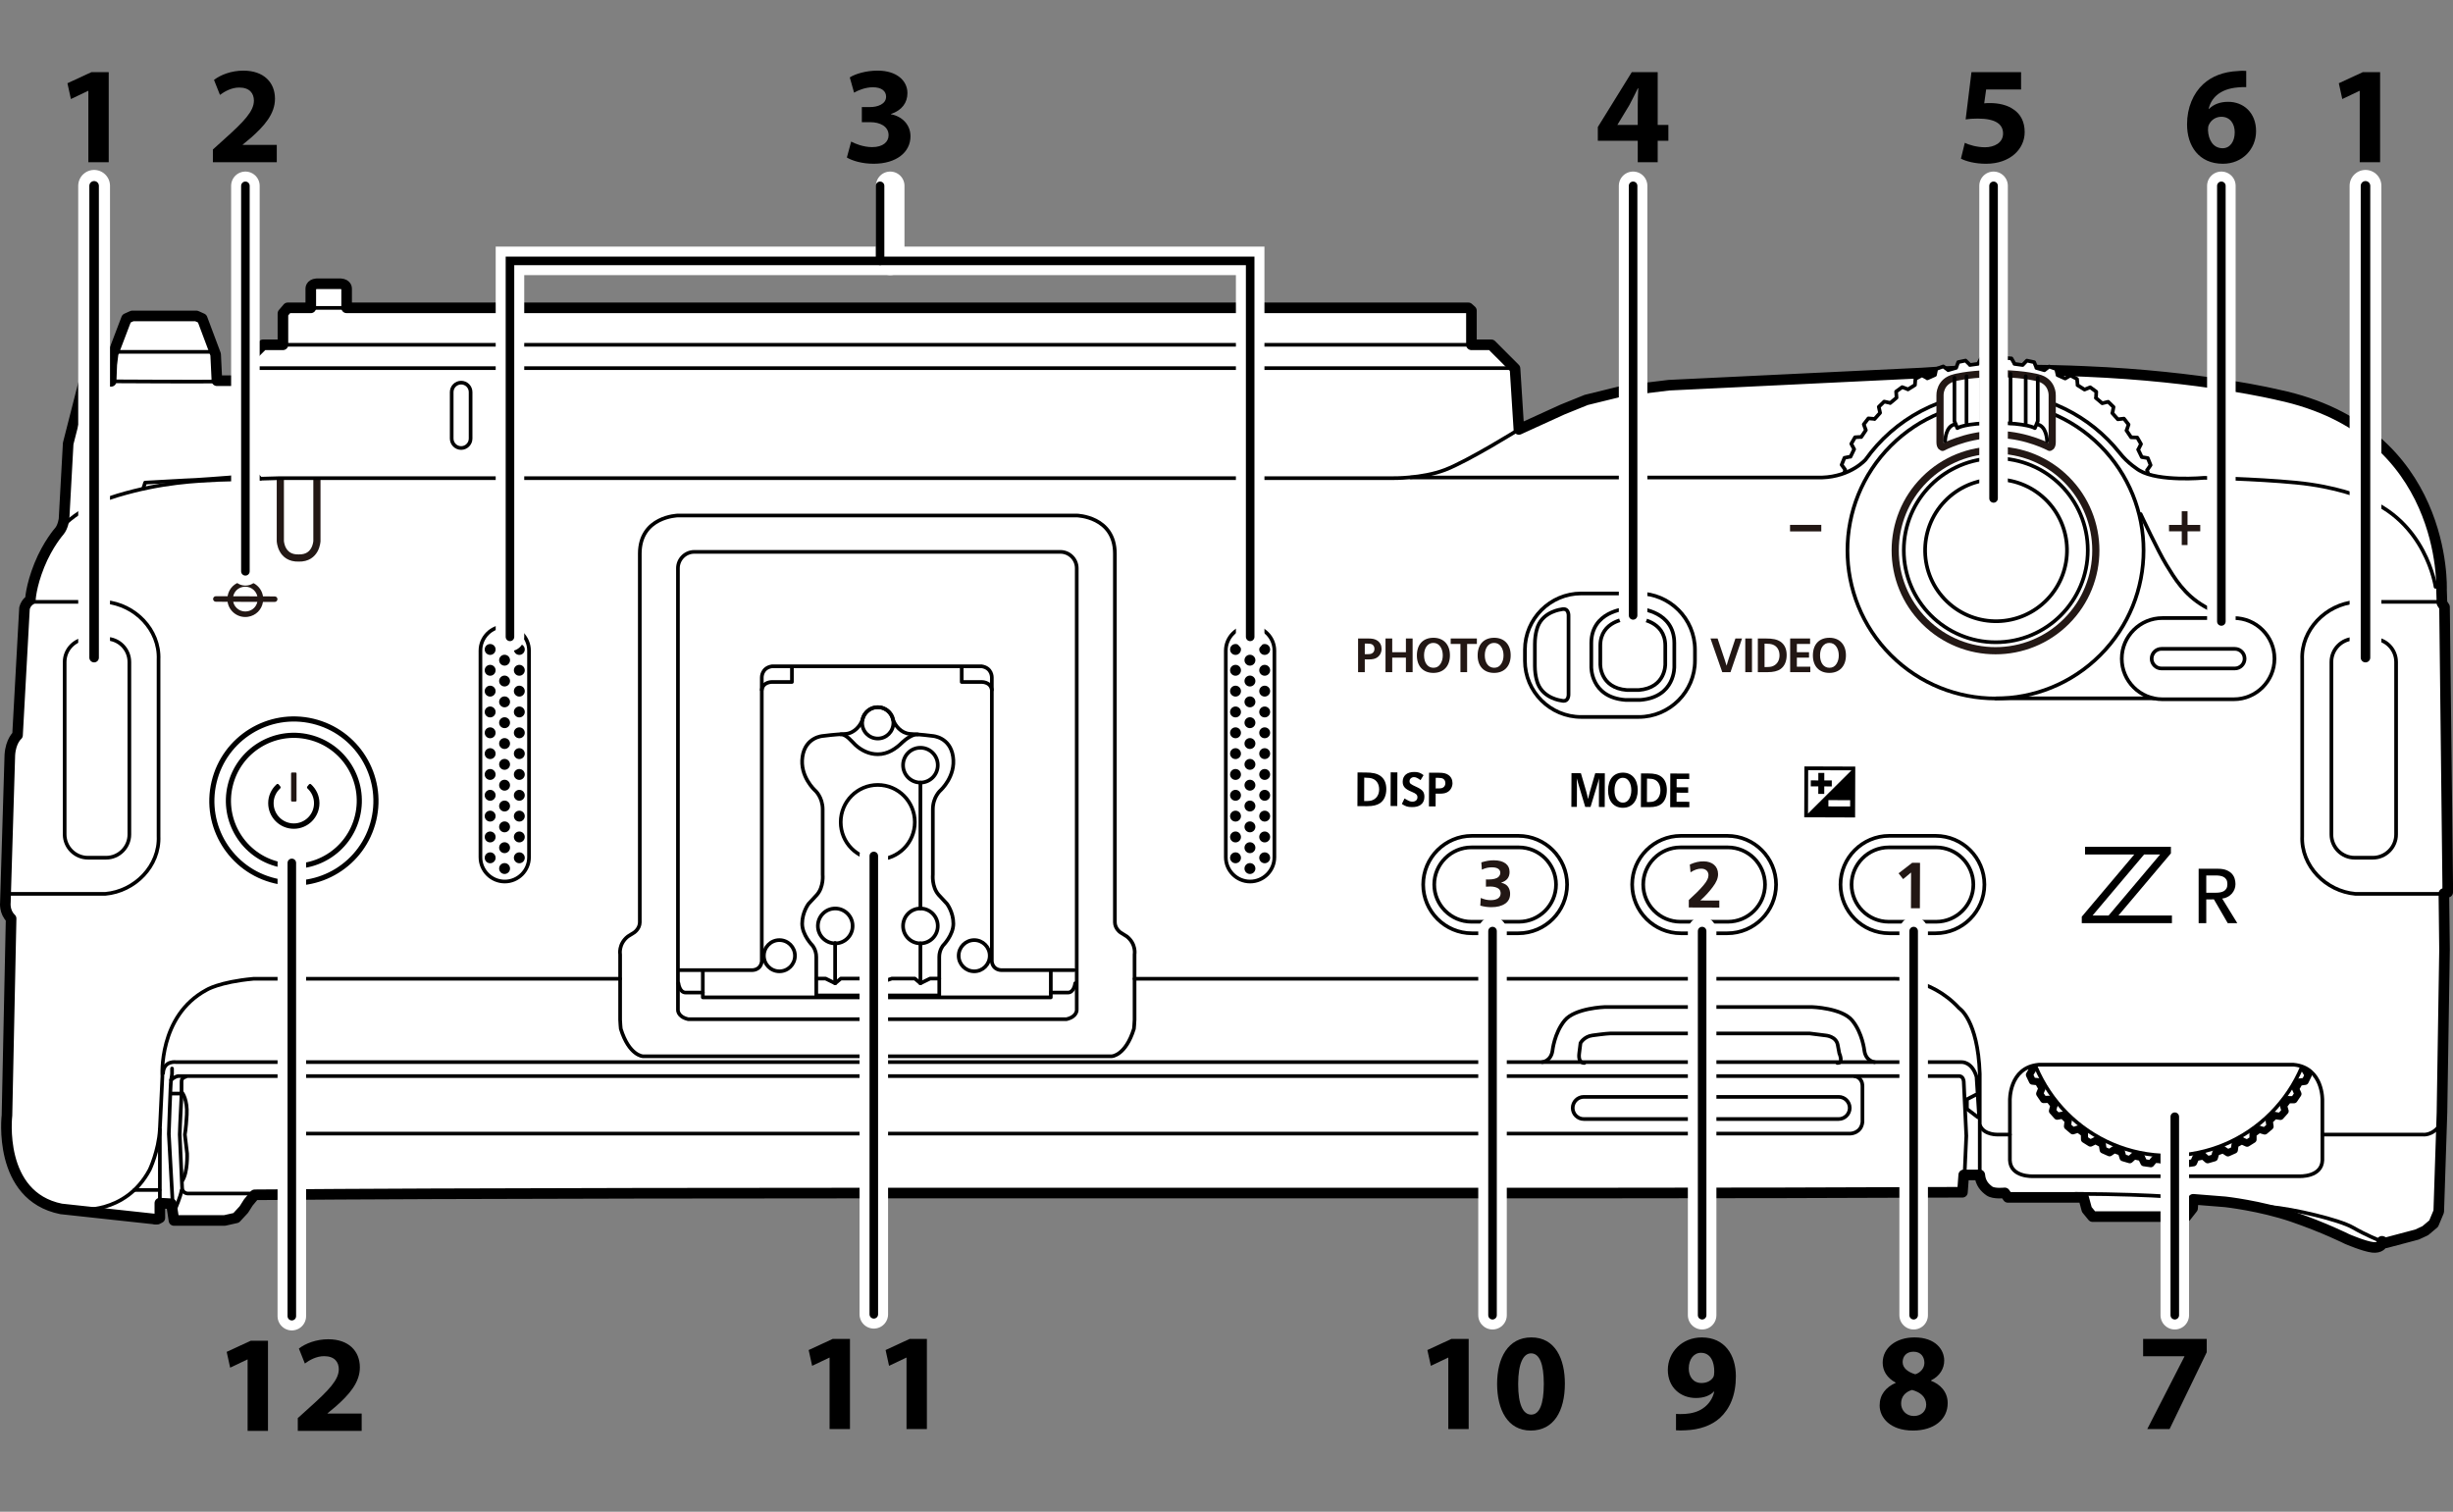 <?xml version="1.0" encoding="utf-8"?>
<!-- Generator: Adobe Illustrator 28.7.7, SVG Export Plug-In . SVG Version: 9.03 Build 56771)  -->
<!DOCTYPE svg PUBLIC "-//W3C//DTD SVG 1.1//EN" "http://www.w3.org/Graphics/SVG/1.1/DTD/svg11.dtd">
<svg version="1.1" xmlns="http://www.w3.org/2000/svg" xmlns:xlink="http://www.w3.org/1999/xlink" x="0px" y="0px"
	 width="601.708px" height="370.828px" viewBox="0 0 601.708 370.828"
	 style="enable-background:new 0 0 601.708 370.828;" xml:space="preserve">
<rect x="0" y="0" width="601.708" height="370.828" fill="#808080" stroke="none"/>
<g id="Format">
</g>
<g id="Body">
	<g>
		<path style="fill:#FFFFFF;stroke:#000000;stroke-width:2.6;stroke-linecap:round;stroke-linejoin:round;" d="M38.274,299.066h0.312l0.625-0.324v-3.616l2.835,0.156l0.625,4.096
			c3.65,0,8.806,0,12.422,0l2.835-0.636l1.886-2.043l1.094-1.73l1.574-1.886
			c104.744-0.837,313.952-0.1,418.897-0.625l0.312-4.252h3.94c0.167,2.042,1.261,3.158,2.355,3.94
			c1.105,0.781,3.772,0.469,3.772,0.469l0.781,1.105h18.538l0.803,2.98l1.417,1.73h22.924
			l1.607-2.043l0.156-2.199l7.868,0.625c0,0,8.594,0.949,16.429,3.616
			c7.824,2.679,13.438,5.502,13.438,5.502s4.196,1.808,6.295,2.042c1.752,0.201,2.266-0.781,2.266-0.781
			v-0.703l0.882,0.391l7.701-2.042l2.042-0.949l2.054-1.73l1.25-2.98l0.792-24.219l0.625-39.944
			l-0.156-13.839l0.938-0.312v-1.886l-0.781-68.081l-0.625-0.949l-0.112-3.292c0,0,1.696-38.962-40.067-47.79
			c0,0-18.638-4.576-47.489-5.759c0,0-20.525-1.027-39.855,0.391l-62.121,2.991l-9.118,1.105h-0.938
			l-10.223,2.511l-5.815,2.355l-10.692,4.877l-0.949-14.933l-5.815-5.826h-4.877v-8.382l-0.748-0.681H85.026
			v-4.71c0,0,0.056-1.071-1.417-1.194H77.638c-1.462,0.123-1.406,1.194-1.406,1.194v4.71H70.573l-1.172,1.373
			v7.69h-4.877l-5.815,5.826l-0.156,2.355h2.199h1.105v0.625h-8.65l-0.312-6.44l-3.304-8.806l-1.417-0.636H32.448
			l-1.417,0.636l-3.292,8.65l-0.324,2.667l-0.156,4.085h-5.19l-1.574,0.48l-3.772,14.777l-1.016,18.527
			c0,0-0.234,1.92-1.183,3.013c0,0-2.779,3.125-4.877,8.315c-2.087,5.19-2.199,8.516-2.199,8.516
			s-1.06,0.558-1.44,2.031l-1.708,31.139c0,0-1.674,1.395-1.886,4.877l-1.094,36.172
			c0,0-0.301,2.333,1.406,3.929L1.711,273.586c0,0-2.4,19.788,13.281,22.958L38.274,299.066h-0.324"/>
		<g>
			<defs>
				<path id="SVGID_1_" d="M446.943,117.131c7.076-0.236,10.669-4.386,10.669-4.386
					c7.069-9.927,18.672-16.401,31.787-16.401c12.34,0,23.342,5.732,30.487,14.678
					c2.061,2.689,4.893,4.378,4.893,4.378c4.819,2.842,10.142,1.808,10.142,1.808V81.123h-87.27
					L446.943,117.131z"/>
			</defs>
			<clipPath id="SVGID_00000082353227610759686120000012170421909192550787_">
				<use xlink:href="#SVGID_1_"  style="overflow:visible;"/>
			</clipPath>
			
				<path style="clip-path:url(#SVGID_00000082353227610759686120000012170421909192550787_);fill:#FFFFFF;stroke:#000000;stroke-width:0.9;stroke-linecap:round;stroke-linejoin:round;" d="
				M450.384,128.044c-0.019,0-0.045-0.011-0.045-0.011l-1.21,0.863l0.067,1.848l1.303,0.758
				c0.056,0.687,0.123,1.363,0.209,2.035c-0.011,0-0.045-0.008-0.045-0.008l-1.075,1.023l0.321,1.818
				l1.389,0.568c0.146,0.672,0.314,1.337,0.493,1.994c-0.015,0-0.041-0.008-0.041-0.008l-0.922,1.169
				l0.564,1.762l1.445,0.362c0.239,0.642,0.5,1.277,0.773,1.908c-0.011,0-0.038,0-0.038,0l-0.751,1.277
				l0.803,1.669l1.479,0.153c0.329,0.601,0.676,1.195,1.027,1.785c-0.007,0-0.034,0.004-0.034,0.004
				l-0.571,1.37l1.034,1.542l1.494-0.063c0.407,0.556,0.825,1.102,1.258,1.628
				c-0.015,0-0.041,0.015-0.041,0.015l-0.37,1.438l1.228,1.374l1.486-0.269
				c0.474,0.489,0.963,0.971,1.467,1.43c-0.015,0.007-0.041,0.022-0.041,0.022l-0.172,1.479l1.411,1.191
				l1.43-0.47c0.545,0.414,1.09,0.825,1.654,1.21c-0.011,0.008-0.037,0.03-0.037,0.03l0.037,1.486
				l1.553,0.982l1.355-0.665c0.594,0.34,1.191,0.665,1.8,0.971
				c-0.008,0.004-0.026,0.026-0.026,0.026l0.239,1.467l1.684,0.754l1.24-0.84
				c0.635,0.25,1.273,0.485,1.927,0.702c-0.011,0.011-0.03,0.034-0.03,0.034l0.444,1.419l1.77,0.511
				l1.113-1.012c0.661,0.16,1.333,0.306,2.009,0.429c-0.011,0.015-0.026,0.041-0.026,0.041l0.638,1.344
				l1.826,0.254l0.956-1.154c0.68,0.067,1.359,0.116,2.046,0.146c-0.008,0.015-0.023,0.041-0.023,0.041
				l0.822,1.243h1.837l0.795-1.284c0.683-0.03,1.367-0.078,2.042-0.142
				c-0.004,0.015-0.015,0.049-0.015,0.049l0.986,1.116l1.822-0.258l0.605-1.381
				c0.676-0.123,1.344-0.265,2.005-0.422c-0.004,0.011-0.007,0.041-0.007,0.041l1.127,0.967l1.77-0.512
				l0.407-1.445c0.653-0.22,1.288-0.448,1.923-0.706c0,0.015,0,0.049,0,0.049l1.251,0.803l1.684-0.754
				l0.205-1.493c0.616-0.306,1.213-0.631,1.807-0.963c0,0.008,0.008,0.041,0.008,0.041l1.348,0.616
				l1.564-0.975v-1.508c0.564-0.385,1.109-0.795,1.65-1.21c0.007,0.015,0.015,0.041,0.015,0.041
				l1.422,0.429l1.411-1.191l-0.213-1.494c0.504-0.463,0.993-0.941,1.471-1.43
				c0.008,0.015,0.023,0.041,0.023,0.041l1.467,0.221l1.232-1.367l-0.418-1.449
				c0.433-0.522,0.859-1.071,1.258-1.617c0.007,0.007,0.022,0.034,0.022,0.034l1.486,0.015l1.027-1.535
				l-0.612-1.37c0.358-0.579,0.702-1.176,1.034-1.777c0.004,0.007,0.019,0.026,0.019,0.026l1.471-0.19
				l0.81-1.669l-0.795-1.273c0.269-0.624,0.534-1.258,0.769-1.901c0.007,0.007,0.034,0.019,0.034,0.019
				l1.422-0.392l0.571-1.762l-0.967-1.15c0.179-0.657,0.347-1.322,0.493-1.99
				c0.015,0.004,0.041,0.019,0.041,0.019l1.359-0.586l0.321-1.826l-1.124-1.012
				c0.09-0.676,0.161-1.355,0.217-2.039c0.019,0.007,0.045,0.022,0.045,0.022l1.266-0.784
				l0.067-1.844l-1.251-0.844c-0.007-0.687-0.03-1.37-0.071-2.05c0.011,0,0.045,0.015,0.045,0.015
				l1.146-0.952l-0.194-1.837l-1.348-0.661c-0.097-0.68-0.213-1.355-0.343-2.02
				c0.008,0,0.03,0.007,0.03,0.007l1.004-1.101l-0.444-1.796l-1.423-0.459
				c-0.198-0.657-0.407-1.314-0.631-1.957c0.011,0,0.034,0,0.034,0l0.844-1.225l-0.687-1.721l-1.479-0.246
				c-0.284-0.631-0.579-1.247-0.896-1.856c0.011,0,0.045-0.008,0.045-0.008l0.661-1.333l-0.919-1.598
				l-1.505-0.049c-0.37-0.583-0.75-1.15-1.146-1.702c0.015-0.007,0.045-0.015,0.045-0.015l0.474-1.415
				l-1.135-1.46l-1.497,0.168c-0.441-0.523-0.896-1.034-1.367-1.531c0.019-0.007,0.045-0.022,0.045-0.022
				l0.273-1.464l-1.318-1.281l-1.464,0.366c-0.511-0.456-1.034-0.889-1.568-1.318
				c0.019-0.007,0.045-0.03,0.045-0.03l0.067-1.486l-1.49-1.086l-1.389,0.568
				c-0.568-0.381-1.146-0.747-1.736-1.094c0.011-0.008,0.034-0.026,0.034-0.026l-0.138-1.478l-1.628-0.874
				l-1.288,0.754c-0.612-0.299-1.243-0.575-1.874-0.836c0.008-0.015,0.022-0.03,0.022-0.03l-0.347-1.452
				l-1.729-0.627l-1.165,0.919c-0.65-0.205-1.307-0.392-1.971-0.568c0.004-0.004,0.022-0.026,0.022-0.026
				l-0.549-1.385l-1.8-0.385l-1.038,1.083c-0.672-0.108-1.348-0.205-2.024-0.28
				c0-0.015,0.015-0.052,0.015-0.052l-0.728-1.292l-1.837-0.123l-0.885,1.225
				c-0.351-0.007-0.702-0.03-1.057-0.03c-0.332,0-0.657,0.022-0.989,0.03
				c0.004-0.022,0.026-0.048,0.026-0.048l-0.907-1.184l-1.833,0.131l-0.702,1.329
				c-0.683,0.075-1.359,0.172-2.028,0.284c0-0.015,0.008-0.041,0.008-0.041l-1.061-1.045l-1.8,0.381
				l-0.504,1.404c-0.665,0.172-1.326,0.366-1.972,0.568c0-0.007,0-0.026,0-0.026l-1.191-0.892l-1.729,0.635
				l-0.306,1.464c-0.635,0.265-1.262,0.541-1.878,0.84c0-0.015,0-0.041,0-0.041l-1.303-0.713l-1.621,0.87
				l-0.105,1.509c-0.59,0.344-1.168,0.706-1.736,1.086c-0.004-0.015-0.011-0.049-0.011-0.049l-1.389-0.519
				l-1.49,1.087l0.108,1.512c-0.534,0.422-1.053,0.866-1.564,1.314c-0.008-0.011-0.019-0.049-0.019-0.049
				l-1.449-0.317l-1.325,1.288l0.321,1.479c-0.474,0.493-0.93,1.004-1.37,1.523
				c-0.008-0.015-0.026-0.045-0.026-0.045l-1.479-0.123l-1.131,1.467l0.515,1.415
				c-0.396,0.553-0.78,1.12-1.143,1.703c-0.011-0.015-0.034-0.041-0.034-0.041l-1.475,0.089l-0.926,1.606
				l0.706,1.325c-0.314,0.605-0.612,1.221-0.893,1.848c-0.015-0.015-0.034-0.034-0.034-0.034l-1.452,0.299
				l-0.691,1.714l0.881,1.21c-0.228,0.65-0.437,1.299-0.631,1.956c-0.015-0.007-0.03-0.018-0.03-0.018
				l-1.4,0.497l-0.448,1.792l1.038,1.071c-0.134,0.672-0.254,1.348-0.355,2.031
				c-0.011-0.007-0.034-0.019-0.034-0.019l-1.31,0.691l-0.198,1.833l1.187,0.926
				C450.417,126.674,450.391,127.361,450.384,128.044"/>
		</g>
		
			<ellipse transform="matrix(0.707 -0.707 0.707 0.707 47.943 385.703)" style="fill:none;stroke:#000000;stroke-width:0.9;stroke-linecap:round;stroke-linejoin:round;" cx="489.556" cy="134.979" rx="36.323" ry="36.323"/>
		<path style="fill:none;stroke:#000000;stroke-width:0.9;stroke-linecap:round;stroke-linejoin:round;" d="M206.226,201.67c0-5.036,4.065-9.128,9.086-9.128c5.017,0,9.086,4.092,9.086,9.128
			c0,5.052-4.069,9.132-9.086,9.132C210.292,210.803,206.226,206.722,206.226,201.67L206.226,201.67z"/>
		<path style="fill:none;stroke:#000000;stroke-width:0.9;stroke-linecap:round;stroke-linejoin:round;" d="M225.119,180.15c-1.237-0.1-2.948,1.148-3.753,1.927
			c-1.626,1.603-3.603,2.936-6.05,2.936c-2.139,0-4.015-0.94-5.475-2.273
			c-0.809-0.744-2.239-2.663-3.615-2.601"/>
		<path style="fill:none;stroke:#000000;stroke-width:0.9;stroke-linecap:round;stroke-linejoin:round;" d="M221.516,187.695c0-2.366,1.903-4.273,4.254-4.273c2.358,0,4.262,1.907,4.262,4.273
			c0,2.358-1.903,4.273-4.262,4.273C223.42,191.968,221.516,190.053,221.516,187.695L221.516,187.695z"/>
		<path style="fill:none;stroke:#000000;stroke-width:0.9;stroke-linecap:round;stroke-linejoin:round;" d="M221.516,227.136c0-2.366,1.903-4.285,4.254-4.285c2.358,0,4.262,1.919,4.262,4.285
			c0,2.362-1.903,4.273-4.262,4.273C223.42,231.409,221.516,229.498,221.516,227.136L221.516,227.136z"/>
		<line style="fill:none;stroke:#000000;stroke-width:0.9;stroke-linecap:round;stroke-linejoin:round;" x1="225.77" y1="222.851" x2="225.77" y2="191.968"/>
		<line style="fill:none;stroke:#000000;stroke-width:0.9;stroke-linecap:round;stroke-linejoin:round;" x1="225.77" y1="241.2" x2="225.77" y2="231.409"/>
		<line style="fill:none;stroke:#000000;stroke-width:0.9;stroke-linecap:round;stroke-linejoin:round;" x1="204.851" y1="241.2" x2="204.851" y2="231.309"/>
		<path style="fill:none;stroke:#000000;stroke-width:0.9;stroke-linecap:round;stroke-linejoin:round;" d="M209.143,227.136c0-2.366-1.911-4.285-4.266-4.285c-2.35,0-4.258,1.919-4.258,4.285
			c0,2.362,1.907,4.273,4.258,4.273C207.232,231.409,209.143,229.498,209.143,227.136L209.143,227.136z"/>
		<path style="fill:none;stroke:#000000;stroke-width:0.9;stroke-linecap:round;stroke-linejoin:round;" d="M195,234.44c0-2.116-1.71-3.833-3.816-3.833c-2.103,0-3.809,1.717-3.809,3.833
			c0,2.113,1.706,3.823,3.809,3.823C193.29,238.263,195,236.553,195,234.44L195,234.44z"/>
		<polyline style="fill:none;stroke:#000000;stroke-width:0.9;stroke-linecap:round;stroke-linejoin:round;" points="200.228,240.037 202.504,240.037 204.848,241.187 204.882,241.198 
			206.255,240.037 211.868,240.037 215.339,241.198 218.777,240.037 224.402,240.037 225.775,241.198 
			228.152,240.037 230.395,240.037 		"/>
		<path style="fill:none;stroke:#000000;stroke-width:0.9;stroke-linecap:round;stroke-linejoin:round;" d="M215.312,173.476c1.857,0,3.402,1.322,3.753,3.075c0.486,1.391,1.93,3.291,4.119,3.468
			c1.26,0.104,2.659,0.131,5.572,0.509c0,0,4.299,0.222,5.02,5.083c0.721,4.861-3.066,8.255-3.066,8.255
			s-1.887,1.606-1.887,4.689v15.989c0,0-0.314,2.972,1.415,4.953l2.044,2.201c0,0,1.573,2.044,1.573,4.875
			c0,2.83-2.516,5.346-2.516,5.346s-0.944,1.101-0.944,2.83v9.435h-30.167v-9.435
			c0-1.73-0.944-2.83-0.944-2.83s-2.516-2.516-2.516-5.346c0-2.83,1.572-4.875,1.572-4.875l2.044-2.201
			c1.73-1.981,1.415-4.953,1.415-4.953V198.555c0-3.083-1.887-4.689-1.887-4.689
			s-3.787-3.394-3.066-8.255c0.721-4.861,5.02-5.083,5.02-5.083c2.913-0.378,4.312-0.405,5.572-0.509
			c2.189-0.177,3.634-2.077,4.119-3.468C211.91,174.798,213.455,173.476,215.312,173.476"/>
		<path style="fill:none;stroke:#000000;stroke-width:0.9;stroke-linecap:round;stroke-linejoin:round;" d="M211.482,177.318c0-2.123,1.715-3.842,3.83-3.842s3.83,1.718,3.83,3.842
			c0,2.131-1.715,3.845-3.83,3.845S211.482,179.448,211.482,177.318L211.482,177.318z"/>
		<line style="fill:none;stroke:#000000;stroke-width:0.9;stroke-linecap:round;stroke-linejoin:round;" x1="215.343" y1="241.2" x2="215.343" y2="210.803"/>
		<path style="fill:none;stroke:#000000;stroke-width:0.9;stroke-linecap:round;stroke-linejoin:round;" d="M261.623,250.002c2.679-0.629,2.496-2.359,2.496-2.359v-3.459V139.384
			c0-2.205-1.804-4.01-4.01-4.01h-89.803c-2.205,0-4.01,1.804-4.01,4.01v104.8v3.459
			c0,0-0.183,1.73,2.496,2.359H261.623z"/>
		<path style="fill:none;stroke:#000000;stroke-width:0.9;stroke-linecap:round;stroke-linejoin:round;" d="M264.109,126.449c0,0,9.366,0.205,9.366,9.355v90.454
			c0.029,1.572,1.366,2.474,1.366,2.474l1.572,0.986c2.359,1.887,1.887,4.403,1.887,4.403v16.039
			c0,0.62-0.157,2.201-0.157,2.201c-2.044,6.604-5.411,6.737-5.411,6.737H157.681
			c0,0-3.367-0.133-5.411-6.737c0,0-0.157-1.581-0.157-2.201v-16.039c0,0-0.472-2.516,1.887-4.403
			l1.573-0.986c0,0,1.337-0.901,1.366-2.474v-90.454c0-9.15,9.366-9.355,9.366-9.355H264.109z"/>
		<line style="fill:none;stroke:#000000;stroke-width:0.9;stroke-linecap:round;stroke-linejoin:round;" x1="172.397" y1="238.051" x2="172.397" y2="243.476"/>
		<path style="fill:none;stroke:#000000;stroke-width:0.9;stroke-linecap:round;stroke-linejoin:round;" d="M194.254,163.832v3.459h-4.875c0,0-2.201-0.076-2.516,1.929"/>
		<path style="fill:none;stroke:#000000;stroke-width:0.9;stroke-linecap:round;stroke-linejoin:round;" d="M235.157,234.44c0-2.116,1.71-3.833,3.816-3.833c2.103,0,3.809,1.717,3.809,3.833
			c0,2.113-1.706,3.823-3.809,3.823C236.867,238.263,235.157,236.553,235.157,234.44L235.157,234.44z"/>
		<path style="fill:none;stroke:#000000;stroke-width:0.9;stroke-linecap:round;stroke-linejoin:round;" d="M263.735,241.196c0,0-0.247,2.359-1.866,2.28h-4.109v1.179H172.397v-1.179h-4.109
			c-1.619,0.079-1.866-2.28-1.866-2.28"/>
		<line style="fill:none;stroke:#000000;stroke-width:0.9;stroke-linecap:round;stroke-linejoin:round;" x1="257.76" y1="238.051" x2="257.76" y2="243.476"/>
		<path style="fill:none;stroke:#000000;stroke-width:0.9;stroke-linecap:round;stroke-linejoin:round;" d="M263.452,237.973h-17.677c0,0-2.167,0.157-2.482-2.123v-69.659
			c0,0,0.09-2.359-2.516-2.752h-51.398c-2.605,0.393-2.516,2.752-2.516,2.752v69.659
			c-0.315,2.28-2.482,2.123-2.482,2.123h-17.677"/>
		<path style="fill:none;stroke:#000000;stroke-width:0.9;stroke-linecap:round;stroke-linejoin:round;" d="M235.903,163.832v3.459h4.874c0,0,2.202-0.076,2.516,1.929"/>
		<path style="fill:none;stroke:#000000;stroke-width:0.9;stroke-linecap:round;stroke-linejoin:round;" d="M372.567,226.101h-11.636c-5.016,0-9.12-4.104-9.12-9.12v-0
			c0-5.016,4.104-9.12,9.12-9.12h11.636c5.016,0,9.12,4.104,9.12,9.12v0
			C381.688,221.997,377.584,226.101,372.567,226.101z"/>
		<path style="fill:none;stroke:#000000;stroke-width:0.9;stroke-linecap:round;stroke-linejoin:round;" d="M372.45,228.931H361.05c-6.573,0-11.95-5.378-11.95-11.95v-0
			c0-6.573,5.378-11.95,11.95-11.95h11.4c6.573,0,11.95,5.378,11.95,11.95v0
			C384.4,223.554,379.022,228.931,372.45,228.931z"/>
		<path style="fill:none;stroke:#000000;stroke-width:0.9;stroke-linecap:round;stroke-linejoin:round;" d="M423.829,226.101h-11.636c-5.016,0-9.12-4.104-9.12-9.12v-0
			c0-5.016,4.104-9.12,9.12-9.12h11.636c5.016,0,9.12,4.104,9.12,9.12v0
			C432.949,221.997,428.845,226.101,423.829,226.101z"/>
		<path style="fill:none;stroke:#000000;stroke-width:0.9;stroke-linecap:round;stroke-linejoin:round;" d="M423.711,228.931h-11.4c-6.573,0-11.95-5.378-11.95-11.95v-0
			c0-6.573,5.378-11.95,11.95-11.95h11.4c6.573,0,11.95,5.378,11.95,11.95v0
			C435.661,223.554,430.284,228.931,423.711,228.931z"/>
		<path style="fill:none;stroke:#000000;stroke-width:0.9;stroke-linecap:round;stroke-linejoin:round;" d="M474.933,226.101h-11.636c-5.016,0-9.12-4.104-9.12-9.12v-0
			c0-5.016,4.104-9.12,9.12-9.12h11.636c5.016,0,9.12,4.104,9.12,9.12v0
			C484.053,221.997,479.949,226.101,474.933,226.101z"/>
		<path style="fill:none;stroke:#000000;stroke-width:0.9;stroke-linecap:round;stroke-linejoin:round;" d="M474.815,228.931h-11.4c-6.573,0-11.95-5.378-11.95-11.95v-0
			c0-6.573,5.378-11.95,11.95-11.95h11.4c6.573,0,11.95,5.378,11.95,11.95v0
			C486.765,223.554,481.387,228.931,474.815,228.931z"/>
		<path style="fill:none;stroke:#000000;stroke-width:0.9;stroke-linecap:round;stroke-linejoin:round;" d="M548.186,163.97h-17.992c-1.322,0-2.403-1.081-2.403-2.403l0,0
			c0-1.322,1.082-2.403,2.403-2.403h17.992c1.322,0,2.403,1.082,2.403,2.403l0,0
			C550.589,162.889,549.507,163.97,548.186,163.97z"/>
		<path style="fill:none;stroke:#000000;stroke-width:0.9;stroke-linecap:round;stroke-linejoin:round;" d="M451.009,274.498h-62.515c-1.495,0-2.718-1.223-2.718-2.719l0,0
			c0-1.495,1.223-2.718,2.718-2.718h62.515c1.495,0,2.719,1.223,2.719,2.718l0,0
			C453.728,273.275,452.504,274.498,451.009,274.498z"/>
		<path style="fill:none;stroke:#000000;stroke-width:0.9;stroke-linecap:round;stroke-linejoin:round;" d="M547.959,171.526h-17.539c-5.478,0-9.96-4.482-9.96-9.96l0,0
			c0-5.478,4.482-9.959,9.96-9.959h17.539c5.478,0,9.959,4.482,9.959,9.959l0,0
			C557.919,167.045,553.437,171.526,547.959,171.526z"/>
		<path style="fill:none;stroke:#000000;stroke-width:0.9;stroke-linecap:round;stroke-linejoin:round;" d="M582.047,210.397h-4.466c-3.136,0-5.702-2.566-5.702-5.702v-42.315
			c0-3.136,2.566-5.702,5.702-5.702h4.466c3.136,0,5.702,2.566,5.702,5.702v42.315
			C587.749,207.831,585.183,210.397,582.047,210.397z"/>
		<path style="fill:none;stroke:#000000;stroke-width:0.9;stroke-linecap:round;stroke-linejoin:round;" d="M598.526,219.261h-20.756c-7.233-0.629-13.366-6.84-13.051-14.152v-43.32
			c-0.315-7.312,5.818-13.523,13.051-14.152h20.756"/>
		<path style="fill:none;stroke:#000000;stroke-width:0.9;stroke-linecap:round;stroke-linejoin:round;" d="M21.564,210.397h4.466c3.136,0,5.702-2.566,5.702-5.702v-42.315
			c0-3.136-2.566-5.702-5.702-5.702h-4.466c-3.136,0-5.702,2.566-5.702,5.702v42.315
			C15.862,207.831,18.427,210.397,21.564,210.397z"/>
		<path style="fill:none;stroke:#000000;stroke-width:0.9;stroke-linecap:round;stroke-linejoin:round;" d="M2.26,219.261h23.581c7.233-0.629,13.366-6.84,13.051-14.152v-43.32
			c0.315-7.312-5.818-13.523-13.051-14.152H7.449"/>
		<path style="fill:none;stroke:#000000;stroke-width:0.9;stroke-linecap:round;stroke-linejoin:round;" d="M597.425,143.954c0,0-2.328-16.343-18.083-21.906c0,0-6.026-2.688-16.196-3.659
			c-10.17-0.97-22.493-1.179-22.493-1.179s-11.055,1.034-15.874-1.808c0,0-2.832-1.689-4.893-4.378
			c-7.146-8.947-18.147-14.678-30.487-14.678c-13.115,0-24.717,6.474-31.787,16.401
			c0,0-3.593,4.15-10.669,4.386h-100.871"/>
		<path style="fill:none;stroke:#000000;stroke-width:0.9;stroke-linecap:round;stroke-linejoin:round;" d="M525.093,126.094c0,0,4.29,9.167,6.29,12.422c1.999,3.255,4.362,7.351,9.347,10.221
			c4.986,2.87,7.229,2.87,7.229,2.87"/>
		<line style="fill:none;stroke:#000000;stroke-width:0.9;stroke-linecap:round;stroke-linejoin:round;" x1="528.323" y1="171.302" x2="489.556" y2="171.302"/>
		<path style="fill:none;stroke:#231815;stroke-width:1.76;stroke-linejoin:round;stroke-miterlimit:10;" d="M77.738,117.291v15.424c0,0-0.156,4.286-4.487,4.163
			c-4.319,0.123-4.487-4.163-4.487-4.163V117.291"/>
		<path style="fill:none;stroke:#000000;stroke-width:0.9;stroke-linecap:round;stroke-linejoin:round;" d="M14.211,130.497c0,0,3.617-5.661,14.624-8.963c11.007-3.302,19.541-3.549,24.687-3.819
			l15.095-0.427h272.974c0,0,7.176,0.149,12.894-2.044c5.718-2.194,18.088-9.907,18.088-9.907"/>
		<path style="fill:none;stroke:#000000;stroke-width:0.9;stroke-linecap:round;stroke-linejoin:round;" d="M485.625,287.268v-23.901c-0.472-13.208-5.032-16.039-5.032-16.039
			c-7.273-7.881-16.353-7.236-16.353-7.236H278.297"/>
		<path style="fill:none;stroke:#000000;stroke-width:0.9;stroke-linecap:round;stroke-linejoin:round;" d="M19.245,296.7c0,0,11.507,1.35,17.455-9.743c0,0,2.199-4.565,2.511-9.911l0.625-13.047
			c0,0-1.049-14.755,10.781-21.15c0,0,3.036-1.964,11.551-2.757h89.945"/>
		<g>
			<defs>
				<path id="SVGID_00000111896455182833770560000002805851307612996025_" d="M564.01,288.526
					c0,0,5.503,0.291,5.661-3.931v-14.624c0,0,0.269-8.134-7.076-8.806h-62.504
					c-7.344,0.671-7.076,8.806-7.076,8.806v14.624c0.157,4.222,5.661,3.931,5.661,3.931H564.01z"/>
			</defs>
			<clipPath id="SVGID_00000132804409194329476040000007655334860547104185_">
				<use xlink:href="#SVGID_00000111896455182833770560000002805851307612996025_"  style="overflow:visible;"/>
			</clipPath>
			<g style="clip-path:url(#SVGID_00000132804409194329476040000007655334860547104185_);">
				<path style="fill:#FFFFFF;" d="M495.547,247.506c-0.014-0.007-0.041-0.017-0.041-0.017l-1.122,0.801l0.058,1.729
					l1.221,0.699c0.044,0.637,0.113,1.272,0.188,1.895c-0.014-0.003-0.041-0.003-0.041-0.003
					l-0.999,0.941l0.297,1.694l1.292,0.525c0.133,0.624,0.286,1.241,0.457,1.858
					c-0.014,0-0.038,0-0.038,0l-0.859,1.077l0.525,1.64l1.347,0.331
					c0.222,0.6,0.46,1.197,0.712,1.78c-0.007,0-0.031,0-0.031,0l-0.699,1.197l0.743,1.548
					l1.381,0.14c0.303,0.559,0.62,1.118,0.955,1.657c-0.01,0-0.038,0.014-0.038,0.014l-0.525,1.275
					l0.955,1.422l1.391-0.051c0.379,0.511,0.767,1.019,1.169,1.517c-0.01,0-0.037,0.003-0.037,0.003
					l-0.345,1.343l1.146,1.278l1.374-0.245c0.44,0.46,0.897,0.907,1.36,1.329
					c-0.007,0.007-0.034,0.021-0.034,0.021l-0.157,1.374l1.309,1.105l1.33-0.436
					c0.501,0.389,1.009,0.764,1.531,1.128c-0.01,0.007-0.031,0.027-0.031,0.027l0.031,1.381
					l1.452,0.91l1.255-0.617c0.549,0.317,1.105,0.617,1.674,0.9c-0.007,0.014-0.027,0.024-0.027,0.024
					l0.225,1.374l1.562,0.695l1.152-0.781c0.59,0.235,1.19,0.454,1.79,0.651
					c-0.01,0.007-0.027,0.034-0.027,0.034l0.412,1.316l1.643,0.481l1.033-0.944
					c0.614,0.15,1.234,0.283,1.861,0.399c-0.007,0.014-0.02,0.041-0.02,0.041l0.59,1.244
					l1.694,0.242l0.893-1.077c0.627,0.065,1.265,0.109,1.899,0.136
					c-0.007,0.01-0.017,0.038-0.017,0.038l0.76,1.156h1.708l0.74-1.193
					c0.638-0.027,1.265-0.065,1.892-0.13c0,0.014-0.01,0.038-0.01,0.038l0.914,1.043l1.691-0.239
					l0.566-1.285c0.624-0.116,1.244-0.246,1.861-0.392c-0.003,0.007-0.007,0.038-0.007,0.038
					l1.047,0.9l1.643-0.474l0.385-1.343c0.603-0.205,1.197-0.419,1.783-0.655
					c0,0.01,0,0.037,0,0.037l1.163,0.747l1.565-0.702l0.191-1.384c0.566-0.283,1.129-0.583,1.674-0.9
					c0.007,0.014,0.014,0.044,0.014,0.044l1.255,0.573l1.449-0.91v-1.401
					c0.518-0.361,1.026-0.74,1.531-1.125c0.004,0.014,0.01,0.038,0.01,0.038l1.33,0.399l1.306-1.105
					l-0.198-1.388c0.467-0.429,0.921-0.873,1.367-1.329c0.007,0.017,0.021,0.041,0.021,0.041l1.36,0.204
					l1.145-1.285l-0.385-1.333c0.402-0.491,0.791-0.999,1.173-1.51c0.004,0.01,0.021,0.031,0.021,0.031
					l1.377,0.007l0.955-1.418l-0.566-1.272c0.327-0.552,0.651-1.091,0.955-1.664
					c0.007,0.014,0.024,0.031,0.024,0.031l1.36-0.184l0.754-1.544l-0.743-1.18
					c0.256-0.586,0.494-1.176,0.719-1.773c0.007,0.007,0.024,0.024,0.024,0.024l1.326-0.372l0.532-1.637
					l-0.9-1.07c0.174-0.61,0.324-1.227,0.463-1.851c0.017,0.007,0.034,0.014,0.034,0.014l1.261-0.545
					l0.297-1.698l-1.04-0.944c0.085-0.621,0.146-1.258,0.198-1.899c0.017,0.014,0.041,0.024,0.041,0.024
					l1.176-0.723l0.065-1.715l-1.162-0.791c-0.007-0.631-0.027-1.272-0.068-1.906
					c0.017,0.007,0.044,0.01,0.044,0.01l1.064-0.88l-0.177-1.715l-1.248-0.603
					c-0.099-0.634-0.205-1.265-0.327-1.879c0.007,0,0.03,0,0.03,0l0.934-1.023l-0.416-1.671l-1.323-0.423
					c-0.181-0.617-0.372-1.234-0.586-1.824c0.014,0,0.038,0,0.038,0l0.781-1.142l-0.634-1.592
					l-1.377-0.239c-0.259-0.583-0.535-1.163-0.828-1.722c0.007-0.014,0.037-0.014,0.037-0.014l0.614-1.231
					l-0.852-1.486l-1.394-0.055c-0.341-0.532-0.699-1.057-1.064-1.582
					c0.013-0.01,0.044-0.01,0.044-0.01l0.436-1.319l-1.047-1.354l-1.401,0.153
					c-0.409-0.488-0.836-0.958-1.268-1.418c0.014-0.013,0.044-0.02,0.044-0.02l0.252-1.367
					l-1.234-1.193l-1.354,0.344c-0.474-0.423-0.961-0.835-1.452-1.231
					c0.01-0.007,0.038-0.02,0.038-0.02l0.058-1.395l-1.381-1.002l-1.292,0.528
					c-0.525-0.354-1.06-0.692-1.609-1.019c0.007,0,0.031-0.027,0.031-0.027l-0.133-1.374l-1.507-0.811
					l-1.2,0.702c-0.566-0.276-1.149-0.535-1.735-0.784c0.007-0.007,0.02-0.02,0.02-0.02
					l-0.321-1.354l-1.606-0.583l-1.091,0.859c-0.603-0.201-1.21-0.379-1.827-0.536
					c0.003,0,0.017-0.03,0.017-0.03l-0.504-1.278l-1.674-0.358l-0.965,1.009
					c-0.624-0.109-1.251-0.195-1.878-0.266c0-0.01,0.017-0.044,0.017-0.044l-0.682-1.2l-1.705-0.123
					l-0.821,1.142c-0.327-0.003-0.651-0.017-0.982-0.017c-0.304,0-0.607,0.014-0.914,0.017
					c0.003-0.017,0.014-0.044,0.014-0.044l-0.839-1.098l-1.705,0.109l-0.655,1.251
					c-0.631,0.065-1.258,0.157-1.879,0.266c0-0.02,0.004-0.041,0.004-0.041l-0.982-0.975l-1.674,0.347
					l-0.47,1.316c-0.614,0.146-1.224,0.327-1.831,0.521l0.01-0.027l-1.112-0.822l-1.606,0.58
					l-0.286,1.364c-0.586,0.252-1.166,0.508-1.742,0.781c0-0.007-0.003-0.031-0.003-0.031l-1.21-0.665
					l-1.51,0.805l-0.092,1.405c-0.549,0.32-1.084,0.661-1.612,1.009
					c-0.004-0.007-0.01-0.044-0.01-0.044l-1.292-0.484l-1.381,1.009l0.099,1.404
					c-0.494,0.406-0.982,0.805-1.452,1.234c-0.004-0.02-0.02-0.044-0.02-0.044l-1.343-0.3
					l-1.231,1.193l0.293,1.381c-0.433,0.464-0.856,0.931-1.268,1.418c-0.011-0.014-0.024-0.051-0.024-0.051
					l-1.37-0.102l-1.057,1.353l0.484,1.319c-0.372,0.518-0.723,1.043-1.067,1.579
					c-0.01,0-0.024-0.027-0.024-0.027l-1.374,0.078l-0.859,1.493l0.658,1.241
					c-0.293,0.559-0.573,1.132-0.835,1.715c-0.01-0.007-0.027-0.031-0.027-0.031l-1.35,0.276
					l-0.641,1.592l0.815,1.128c-0.211,0.604-0.406,1.21-0.586,1.821c-0.01-0.007-0.031-0.021-0.031-0.021
					l-1.296,0.46l-0.416,1.67l0.962,1.002c-0.126,0.617-0.235,1.255-0.331,1.882
					c-0.007,0-0.024-0.014-0.024-0.014l-1.227,0.644l-0.177,1.708l1.105,0.866
					C495.574,246.227,495.554,246.865,495.547,247.506"/>
				<path style="fill:none;stroke:#000000;stroke-width:1.76;stroke-linecap:round;stroke-linejoin:round;" d="M495.547,247.506c-0.014-0.007-0.041-0.017-0.041-0.017l-1.122,0.801l0.058,1.729
					l1.221,0.699c0.044,0.637,0.113,1.272,0.188,1.895c-0.014-0.003-0.041-0.003-0.041-0.003
					l-0.999,0.941l0.297,1.694l1.292,0.525c0.133,0.624,0.286,1.241,0.457,1.858
					c-0.014,0-0.038,0-0.038,0l-0.859,1.077l0.525,1.64l1.347,0.331
					c0.222,0.6,0.46,1.197,0.712,1.78c-0.007,0-0.031,0-0.031,0l-0.699,1.197l0.743,1.548
					l1.381,0.14c0.303,0.559,0.62,1.118,0.955,1.657c-0.01,0-0.038,0.014-0.038,0.014l-0.525,1.275
					l0.955,1.422l1.391-0.051c0.379,0.511,0.767,1.019,1.169,1.517c-0.01,0-0.037,0.003-0.037,0.003
					l-0.345,1.343l1.146,1.278l1.374-0.245c0.44,0.46,0.897,0.907,1.36,1.329
					c-0.007,0.007-0.034,0.021-0.034,0.021l-0.157,1.374l1.309,1.105l1.33-0.436
					c0.501,0.389,1.009,0.764,1.531,1.128c-0.01,0.007-0.031,0.027-0.031,0.027l0.031,1.381
					l1.452,0.91l1.255-0.617c0.549,0.317,1.105,0.617,1.674,0.9c-0.007,0.014-0.027,0.024-0.027,0.024
					l0.225,1.374l1.562,0.695l1.152-0.781c0.59,0.235,1.19,0.454,1.79,0.651
					c-0.01,0.007-0.027,0.034-0.027,0.034l0.412,1.316l1.643,0.481l1.033-0.944
					c0.614,0.15,1.234,0.283,1.861,0.399c-0.007,0.014-0.02,0.041-0.02,0.041l0.59,1.244
					l1.694,0.242l0.893-1.077c0.627,0.065,1.265,0.109,1.899,0.136
					c-0.007,0.01-0.017,0.038-0.017,0.038l0.76,1.156h1.708l0.74-1.193
					c0.638-0.027,1.265-0.065,1.892-0.13c0,0.014-0.01,0.038-0.01,0.038l0.914,1.043l1.691-0.239
					l0.566-1.285c0.624-0.116,1.244-0.246,1.861-0.392c-0.003,0.007-0.007,0.038-0.007,0.038
					l1.047,0.9l1.643-0.474l0.385-1.343c0.603-0.205,1.197-0.419,1.783-0.655
					c0,0.01,0,0.037,0,0.037l1.163,0.747l1.565-0.702l0.191-1.384c0.566-0.283,1.129-0.583,1.674-0.9
					c0.007,0.014,0.014,0.044,0.014,0.044l1.255,0.573l1.449-0.91v-1.401
					c0.518-0.361,1.026-0.74,1.531-1.125c0.004,0.014,0.01,0.038,0.01,0.038l1.33,0.399l1.306-1.105
					l-0.198-1.388c0.467-0.429,0.921-0.873,1.367-1.329c0.007,0.017,0.021,0.041,0.021,0.041l1.36,0.204
					l1.145-1.285l-0.385-1.333c0.402-0.491,0.791-0.999,1.173-1.51c0.004,0.01,0.021,0.031,0.021,0.031
					l1.377,0.007l0.955-1.418l-0.566-1.272c0.327-0.552,0.651-1.091,0.955-1.664
					c0.007,0.014,0.024,0.031,0.024,0.031l1.36-0.184l0.754-1.544l-0.743-1.18
					c0.256-0.586,0.494-1.176,0.719-1.773c0.007,0.007,0.024,0.024,0.024,0.024l1.326-0.372l0.532-1.637
					l-0.9-1.07c0.174-0.61,0.324-1.227,0.463-1.851c0.017,0.007,0.034,0.014,0.034,0.014l1.261-0.545
					l0.297-1.698l-1.04-0.944c0.085-0.621,0.146-1.258,0.198-1.899c0.017,0.014,0.041,0.024,0.041,0.024
					l1.176-0.723l0.065-1.715l-1.162-0.791c-0.007-0.631-0.027-1.272-0.068-1.906
					c0.017,0.007,0.044,0.01,0.044,0.01l1.064-0.88l-0.177-1.715l-1.248-0.603
					c-0.099-0.634-0.205-1.265-0.327-1.879c0.007,0,0.03,0,0.03,0l0.934-1.023l-0.416-1.671l-1.323-0.423
					c-0.181-0.617-0.372-1.234-0.586-1.824c0.014,0,0.038,0,0.038,0l0.781-1.142l-0.634-1.592
					l-1.377-0.239c-0.259-0.583-0.535-1.163-0.828-1.722c0.007-0.014,0.037-0.014,0.037-0.014l0.614-1.231
					l-0.852-1.486l-1.394-0.055c-0.341-0.532-0.699-1.057-1.064-1.582
					c0.013-0.01,0.044-0.01,0.044-0.01l0.436-1.319l-1.047-1.354l-1.401,0.153
					c-0.409-0.488-0.836-0.958-1.268-1.418c0.014-0.013,0.044-0.02,0.044-0.02l0.252-1.367
					l-1.234-1.193l-1.354,0.344c-0.474-0.423-0.961-0.835-1.452-1.231
					c0.01-0.007,0.038-0.02,0.038-0.02l0.058-1.395l-1.381-1.002l-1.292,0.528
					c-0.525-0.354-1.06-0.692-1.609-1.019c0.007,0,0.031-0.027,0.031-0.027l-0.133-1.374l-1.507-0.811
					l-1.2,0.702c-0.566-0.276-1.149-0.535-1.735-0.784c0.007-0.007,0.02-0.02,0.02-0.02
					l-0.321-1.354l-1.606-0.583l-1.091,0.859c-0.603-0.201-1.21-0.379-1.827-0.536
					c0.003,0,0.017-0.03,0.017-0.03l-0.504-1.278l-1.674-0.358l-0.965,1.009
					c-0.624-0.109-1.251-0.195-1.878-0.266c0-0.01,0.017-0.044,0.017-0.044l-0.682-1.2l-1.705-0.123
					l-0.821,1.142c-0.327-0.003-0.651-0.017-0.982-0.017c-0.304,0-0.607,0.014-0.914,0.017
					c0.003-0.017,0.014-0.044,0.014-0.044l-0.839-1.098l-1.705,0.109l-0.655,1.251
					c-0.631,0.065-1.258,0.157-1.879,0.266c0-0.02,0.004-0.041,0.004-0.041l-0.982-0.975l-1.674,0.347
					l-0.47,1.316c-0.614,0.146-1.224,0.327-1.831,0.521l0.01-0.027l-1.112-0.822l-1.606,0.58
					l-0.286,1.364c-0.586,0.252-1.166,0.508-1.742,0.781c0-0.007-0.003-0.031-0.003-0.031l-1.21-0.665
					l-1.51,0.805l-0.092,1.405c-0.549,0.32-1.084,0.661-1.612,1.009
					c-0.004-0.007-0.01-0.044-0.01-0.044l-1.292-0.484l-1.381,1.009l0.099,1.404
					c-0.494,0.406-0.982,0.805-1.452,1.234c-0.004-0.02-0.02-0.044-0.02-0.044l-1.343-0.3
					l-1.231,1.193l0.293,1.381c-0.433,0.464-0.856,0.931-1.268,1.418c-0.011-0.014-0.024-0.051-0.024-0.051
					l-1.37-0.102l-1.057,1.353l0.484,1.319c-0.372,0.518-0.723,1.043-1.067,1.579
					c-0.01,0-0.024-0.027-0.024-0.027l-1.374,0.078l-0.859,1.493l0.658,1.241
					c-0.293,0.559-0.573,1.132-0.835,1.715c-0.01-0.007-0.027-0.031-0.027-0.031l-1.35,0.276
					l-0.641,1.592l0.815,1.128c-0.211,0.604-0.406,1.21-0.586,1.821c-0.01-0.007-0.031-0.021-0.031-0.021
					l-1.296,0.46l-0.416,1.67l0.962,1.002c-0.126,0.617-0.235,1.255-0.331,1.882
					c-0.007,0-0.024-0.014-0.024-0.014l-1.227,0.644l-0.177,1.708l1.105,0.866
					C495.574,246.227,495.554,246.865,495.547,247.506L495.547,247.506z"/>
				<path style="fill:none;stroke:#000000;stroke-width:0.9;stroke-linecap:round;stroke-linejoin:round;" d="M496.6,247.86c0-19.671,15.86-35.616,35.412-35.616
					c19.559,0,35.415,15.945,35.415,35.616c0,19.675-15.856,35.62-35.415,35.62
					C512.46,283.48,496.6,267.535,496.6,247.86L496.6,247.86z"/>
			</g>
		</g>
		<path style="fill:none;stroke:#000000;stroke-width:0.9;stroke-linecap:round;stroke-linejoin:round;" d="M564.01,288.526c0,0,5.503,0.291,5.661-3.931v-14.624c0,0,0.269-8.134-7.076-8.806
			h-62.504c-7.344,0.671-7.076,8.806-7.076,8.806v14.624c0.157,4.222,5.661,3.931,5.661,3.931H564.01z"/>
		<path style="fill:none;stroke:#000000;stroke-width:0.9;stroke-linecap:round;stroke-linejoin:round;" d="M538.773,294.108c0,0-8.57-1.179-29.719-1.258"/>
		<path style="fill:none;stroke:#000000;stroke-width:0.9;stroke-linecap:round;stroke-linejoin:round;" d="M583.588,304.251c0,0-3.22-1.282-6.447-3.145c-3.227-1.863-14.381-4.548-20.544-5.078
			l-7.131-0.582"/>
		<path style="fill:none;stroke:#000000;stroke-width:0.9;stroke-linecap:round;stroke-linejoin:round;" d="M27.258,93.541c0,0,25.949,0.156,25.949,0"/>
		<line style="fill:none;stroke:#000000;stroke-width:0.9;stroke-linecap:round;stroke-linejoin:round;" x1="28.363" y1="86.312" x2="52.264" y2="86.312"/>
		<polyline style="fill:none;stroke:#000000;stroke-width:0.9;stroke-linecap:round;stroke-linejoin:round;" points="62.327,93.385 62.327,106.753 62.013,115.402 63.9,117.422 		"/>
		<path style="fill:none;stroke:#000000;stroke-width:0.9;stroke-linecap:round;stroke-linejoin:round;" d="M35.115,119.903l0.48-1.518l9.907-0.546c1.808,0,10.771-0.708,10.771-0.708l4.796-0.472
			l0.314,0.702"/>
		<path style="fill:none;stroke:#000000;stroke-width:0.9;stroke-linecap:round;stroke-linejoin:round;" d="M39.998,263.277c0.162-3.261,3.302-2.74,3.302-2.74h335.006
			c0,0,2.15-0.201,2.516-2.83c0,0,0.449-4.309,2.988-7.39c2.538-3.082,9.906-3.302,9.906-3.302h50.711
			c0,0,7.368,0.22,9.906,3.302c2.538,3.082,2.988,7.39,2.988,7.39c0.366,2.629,2.516,2.83,2.516,2.83
			h21.385c0,0,2.527-0.132,3.617,3.617l0.629,9.749"/>
		<path style="fill:none;stroke:#000000;stroke-width:0.9;stroke-linecap:round;stroke-linejoin:round;" d="M44.716,268.085c0,0,1.31,1.685,1.101,5.346c-0.209,3.662-0.472,4.875-0.472,4.875
			l0.55,4.639c0,0,0.207,4.597-1.179,6.683"/>
		<path style="fill:none;stroke:#000000;stroke-width:0.9;stroke-linecap:round;stroke-linejoin:round;" d="M42.2,262.109v1.258c0,0-0.095,1.034-0.236,1.572c-0.141,0.538-0.55,13.208-0.55,13.208
			l0.944,17.073"/>
		<line style="fill:none;stroke:#000000;stroke-width:0.9;stroke-linecap:round;stroke-linejoin:round;" x1="39.212" y1="295.602" x2="39.212" y2="277.046"/>
		<line style="fill:none;stroke:#000000;stroke-width:0.9;stroke-linecap:round;stroke-linejoin:round;" x1="32.986" y1="291.907" x2="39.134" y2="291.907"/>
		<path style="fill:none;stroke:#000000;stroke-width:0.9;stroke-linecap:round;stroke-linejoin:round;" d="M41.964,264.94c0,0,0.605-0.699,1.651-0.968h436.978c0,0,0.944-0.056,1.101,1.282
			l0.629,13.366l-0.472,10.693"/>
		<polyline style="fill:none;stroke:#000000;stroke-width:0.9;stroke-linecap:round;stroke-linejoin:round;" points="484.682,268.532 482.48,269.657 482.48,272.016 485.153,274.06 		"/>
		<path style="fill:none;stroke:#000000;stroke-width:0.9;stroke-linecap:round;stroke-linejoin:round;" d="M454.963,263.992c0,0,1.887,0.23,1.887,2.474v8.774
			c-0.315,2.81-2.988,2.83-2.988,2.83H72.705c-2.231,0.078-2.123-2.736-2.123-2.736v-8.937
			c0,0,0.053-2.276,2.28-2.424"/>
		<path style="fill:none;stroke:#000000;stroke-width:0.9;stroke-linecap:round;stroke-linejoin:round;" d="M45.502,264.154c0,0-1.059,0.194-0.968,1.258c0,0,0.037,3.229-0.133,5.818
			c-0.17,2.589-0.315,7.076-0.315,7.076l0.589,13.051c0.04,1.373,1.377,1.415,1.377,1.415h16.825"/>
		<path style="fill:none;stroke:#000000;stroke-width:0.9;stroke-linecap:round;stroke-linejoin:round;" d="M42.986,296.546c0,0,1.345-3.037,1.572-4.639"/>
		<line style="fill:none;stroke:#000000;stroke-width:0.9;stroke-linecap:round;stroke-linejoin:round;" x1="42.043" y1="268.251" x2="44.401" y2="268.251"/>
		<line style="fill:none;stroke:#000000;stroke-width:0.9;stroke-linecap:round;stroke-linejoin:round;" x1="378.307" y1="260.537" x2="459.837" y2="260.537"/>
		<g>
			<path style="fill:none;stroke:#000000;stroke-width:0.9;stroke-linecap:round;stroke-linejoin:round;" d="M300.685,210.28v-50.675c0-3.277,2.681-5.959,5.958-5.959h0
				c3.277,0,5.958,2.681,5.958,5.959v50.675c0,3.277-2.681,5.959-5.958,5.959h-0
				C303.366,216.238,300.685,213.557,300.685,210.28z"/>
			<g>
				<path d="M305.267,156.835c0-0.738,0.598-1.337,1.337-1.337c0.738,0,1.337,0.598,1.337,1.337
					s-0.598,1.337-1.337,1.337C305.866,158.172,305.267,157.573,305.267,156.835z"/>
				<path d="M305.267,161.946c0-0.738,0.598-1.337,1.337-1.337c0.738,0,1.337,0.598,1.337,1.337
					c0,0.738-0.598,1.337-1.337,1.337C305.866,163.282,305.267,162.684,305.267,161.946z"/>
				<path d="M305.267,167.056c0-0.738,0.598-1.337,1.337-1.337c0.738,0,1.337,0.598,1.337,1.337
					c0,0.738-0.598,1.337-1.337,1.337C305.866,168.393,305.267,167.794,305.267,167.056z"/>
				<path d="M305.267,172.166c0-0.738,0.598-1.337,1.337-1.337c0.738,0,1.337,0.598,1.337,1.337
					c0,0.738-0.598,1.337-1.337,1.337C305.866,173.503,305.267,172.905,305.267,172.166z"/>
				<path d="M305.267,177.277c0-0.738,0.598-1.337,1.337-1.337c0.738,0,1.337,0.598,1.337,1.337
					c0,0.738-0.598,1.337-1.337,1.337C305.866,178.613,305.267,178.015,305.267,177.277z"/>
				<path d="M305.267,182.387c0-0.738,0.598-1.337,1.337-1.337c0.738,0,1.337,0.598,1.337,1.337
					c0,0.738-0.598,1.337-1.337,1.337C305.866,183.724,305.267,183.125,305.267,182.387z"/>
				<path d="M305.267,187.498c0-0.738,0.598-1.336,1.337-1.336c0.738,0,1.337,0.598,1.337,1.336
					c0,0.738-0.598,1.337-1.337,1.337C305.866,188.834,305.267,188.236,305.267,187.498z"/>
				<path d="M305.267,192.608c0-0.738,0.598-1.337,1.337-1.337c0.738,0,1.337,0.598,1.337,1.337
					c0,0.738-0.598,1.337-1.337,1.337C305.866,193.945,305.267,193.346,305.267,192.608z"/>
				<path d="M305.267,197.718c0-0.738,0.598-1.337,1.337-1.337c0.738,0,1.337,0.598,1.337,1.337
					c0,0.738-0.598,1.337-1.337,1.337C305.866,199.055,305.267,198.457,305.267,197.718z"/>
				<path d="M305.267,202.829c0-0.738,0.598-1.337,1.337-1.337c0.738,0,1.337,0.598,1.337,1.337
					s-0.598,1.337-1.337,1.337C305.866,204.165,305.267,203.567,305.267,202.829z"/>
				<path d="M305.267,207.939c0-0.738,0.598-1.337,1.337-1.337c0.738,0,1.337,0.598,1.337,1.337
					s-0.598,1.337-1.337,1.337C305.866,209.276,305.267,208.677,305.267,207.939z"/>
				<path d="M305.267,213.05c0-0.738,0.598-1.337,1.337-1.337c0.738,0,1.337,0.598,1.337,1.337
					c0,0.738-0.598,1.337-1.337,1.337C305.866,214.386,305.267,213.788,305.267,213.05z"/>
				<path d="M301.73,159.312c0-0.738,0.598-1.337,1.337-1.337c0.738,0,1.337,0.598,1.337,1.337
					c0,0.738-0.598,1.337-1.337,1.337C302.328,160.648,301.73,160.05,301.73,159.312z"/>
				<path d="M301.73,164.422c0-0.738,0.598-1.337,1.337-1.337c0.738,0,1.337,0.598,1.337,1.337
					c0,0.738-0.598,1.336-1.337,1.336C302.328,165.759,301.73,165.16,301.73,164.422z"/>
				<path d="M301.73,169.533c0-0.738,0.598-1.337,1.337-1.337c0.738,0,1.337,0.598,1.337,1.337
					c0,0.738-0.598,1.337-1.337,1.337C302.328,170.869,301.73,170.271,301.73,169.533z"/>
				<path d="M301.73,174.643c0-0.738,0.598-1.337,1.337-1.337c0.738,0,1.337,0.598,1.337,1.337
					c0,0.738-0.598,1.337-1.337,1.337C302.328,175.98,301.73,175.381,301.73,174.643z"/>
				<path d="M301.73,179.753c0-0.738,0.598-1.336,1.337-1.336c0.738,0,1.337,0.598,1.337,1.336
					c0,0.738-0.598,1.337-1.337,1.337C302.328,181.09,301.73,180.492,301.73,179.753z"/>
				<path d="M301.73,184.864c0-0.738,0.598-1.337,1.337-1.337c0.738,0,1.337,0.598,1.337,1.337
					c0,0.738-0.598,1.337-1.337,1.337C302.328,186.2,301.73,185.602,301.73,184.864z"/>
				<path d="M301.73,189.974c0-0.738,0.598-1.337,1.337-1.337c0.738,0,1.337,0.598,1.337,1.337
					c0,0.738-0.598,1.337-1.337,1.337C302.328,191.311,301.73,190.712,301.73,189.974z"/>
				<path d="M301.73,195.085c0-0.738,0.598-1.337,1.337-1.337c0.738,0,1.337,0.598,1.337,1.337
					s-0.598,1.337-1.337,1.337C302.328,196.421,301.73,195.823,301.73,195.085z"/>
				<path d="M301.73,200.195c0-0.738,0.598-1.337,1.337-1.337c0.738,0,1.337,0.598,1.337,1.337
					c0,0.738-0.598,1.337-1.337,1.337C302.328,201.532,301.73,200.933,301.73,200.195z"/>
				<path d="M301.73,205.305c0-0.738,0.598-1.337,1.337-1.337c0.738,0,1.337,0.598,1.337,1.337
					c0,0.738-0.598,1.337-1.337,1.337C302.328,206.642,301.73,206.044,301.73,205.305z"/>
				<path d="M301.73,210.416c0-0.738,0.598-1.337,1.337-1.337c0.738,0,1.337,0.598,1.337,1.337
					c0,0.738-0.598,1.337-1.337,1.337C302.328,211.752,301.73,211.154,301.73,210.416z"/>
				<path d="M308.884,159.312c0-0.738,0.598-1.337,1.337-1.337c0.738,0,1.336,0.598,1.336,1.337
					c0,0.738-0.598,1.337-1.336,1.337C309.482,160.648,308.884,160.05,308.884,159.312z"/>
				<path d="M308.884,164.422c0-0.738,0.598-1.337,1.337-1.337c0.738,0,1.336,0.598,1.336,1.337
					c0,0.738-0.598,1.336-1.336,1.336C309.482,165.759,308.884,165.16,308.884,164.422z"/>
				<path d="M308.884,169.533c0-0.738,0.598-1.337,1.337-1.337c0.738,0,1.336,0.598,1.336,1.337
					c0,0.738-0.598,1.337-1.336,1.337C309.482,170.869,308.884,170.271,308.884,169.533z"/>
				<path d="M308.884,174.643c0-0.738,0.598-1.337,1.337-1.337c0.738,0,1.336,0.598,1.336,1.337
					c0,0.738-0.598,1.337-1.336,1.337C309.482,175.98,308.884,175.381,308.884,174.643z"/>
				<path d="M308.884,179.753c0-0.738,0.598-1.336,1.337-1.336c0.738,0,1.336,0.598,1.336,1.336
					c0,0.738-0.598,1.337-1.336,1.337C309.482,181.09,308.884,180.492,308.884,179.753z"/>
				<path d="M308.884,184.864c0-0.738,0.598-1.337,1.337-1.337c0.738,0,1.336,0.598,1.336,1.337
					c0,0.738-0.598,1.337-1.336,1.337C309.482,186.2,308.884,185.602,308.884,184.864z"/>
				<path d="M308.884,189.974c0-0.738,0.598-1.337,1.337-1.337c0.738,0,1.336,0.598,1.336,1.337
					c0,0.738-0.598,1.337-1.336,1.337C309.482,191.311,308.884,190.712,308.884,189.974z"/>
				<path d="M308.884,195.085c0-0.738,0.598-1.337,1.337-1.337c0.738,0,1.336,0.598,1.336,1.337
					s-0.598,1.337-1.336,1.337C309.482,196.421,308.884,195.823,308.884,195.085z"/>
				<path d="M308.884,200.195c0-0.738,0.598-1.337,1.337-1.337c0.738,0,1.336,0.598,1.336,1.337
					c0,0.738-0.598,1.337-1.336,1.337C309.482,201.532,308.884,200.933,308.884,200.195z"/>
				<path d="M308.884,205.305c0-0.738,0.598-1.337,1.337-1.337c0.738,0,1.336,0.598,1.336,1.337
					c0,0.738-0.598,1.337-1.336,1.337C309.482,206.642,308.884,206.044,308.884,205.305z"/>
				<path d="M308.884,210.416c0-0.738,0.598-1.337,1.337-1.337c0.738,0,1.336,0.598,1.336,1.337
					c0,0.738-0.598,1.337-1.336,1.337C309.482,211.752,308.884,211.154,308.884,210.416z"/>
			</g>
		</g>
		<path style="fill:none;stroke:#000000;stroke-width:0.9;stroke-linecap:round;stroke-linejoin:round;" d="M117.85,210.28v-50.675c0-3.277,2.681-5.959,5.959-5.959l0,0
			c3.277,0,5.959,2.681,5.959,5.959v50.675c0,3.277-2.681,5.959-5.959,5.959l0,0
			C120.532,216.238,117.85,213.557,117.85,210.28z"/>
		<g>
			<path d="M122.433,156.835c0-0.738,0.598-1.337,1.337-1.337c0.738,0,1.337,0.598,1.337,1.337
				s-0.598,1.337-1.337,1.337C123.031,158.172,122.433,157.573,122.433,156.835z"/>
			<path d="M122.433,161.946c0-0.738,0.598-1.337,1.337-1.337c0.738,0,1.337,0.598,1.337,1.337
				c0,0.738-0.598,1.337-1.337,1.337C123.031,163.282,122.433,162.684,122.433,161.946z"/>
			<path d="M122.433,167.056c0-0.738,0.598-1.337,1.337-1.337c0.738,0,1.337,0.598,1.337,1.337
				c0,0.738-0.598,1.337-1.337,1.337C123.031,168.393,122.433,167.794,122.433,167.056z"/>
			<path d="M122.433,172.166c0-0.738,0.598-1.337,1.337-1.337c0.738,0,1.337,0.598,1.337,1.337
				c0,0.738-0.598,1.337-1.337,1.337C123.031,173.503,122.433,172.905,122.433,172.166z"/>
			<path d="M122.433,177.277c0-0.738,0.598-1.337,1.337-1.337c0.738,0,1.337,0.598,1.337,1.337
				c0,0.738-0.598,1.337-1.337,1.337C123.031,178.613,122.433,178.015,122.433,177.277z"/>
			<path d="M122.433,182.387c0-0.738,0.598-1.337,1.337-1.337c0.738,0,1.337,0.598,1.337,1.337
				c0,0.738-0.598,1.337-1.337,1.337C123.031,183.724,122.433,183.125,122.433,182.387z"/>
			<path d="M122.433,187.498c0-0.738,0.598-1.336,1.337-1.336c0.738,0,1.337,0.598,1.337,1.336
				c0,0.738-0.598,1.337-1.337,1.337C123.031,188.834,122.433,188.236,122.433,187.498z"/>
			<path d="M122.433,192.608c0-0.738,0.598-1.337,1.337-1.337c0.738,0,1.337,0.598,1.337,1.337
				c0,0.738-0.598,1.337-1.337,1.337C123.031,193.945,122.433,193.346,122.433,192.608z"/>
			<path d="M122.433,197.718c0-0.738,0.598-1.337,1.337-1.337c0.738,0,1.337,0.598,1.337,1.337
				c0,0.738-0.598,1.337-1.337,1.337C123.031,199.055,122.433,198.457,122.433,197.718z"/>
			<path d="M122.433,202.829c0-0.738,0.598-1.337,1.337-1.337c0.738,0,1.337,0.598,1.337,1.337
				s-0.598,1.337-1.337,1.337C123.031,204.165,122.433,203.567,122.433,202.829z"/>
			<path d="M122.433,207.939c0-0.738,0.598-1.337,1.337-1.337c0.738,0,1.337,0.598,1.337,1.337
				s-0.598,1.337-1.337,1.337C123.031,209.276,122.433,208.677,122.433,207.939z"/>
			<path d="M122.433,213.05c0-0.738,0.598-1.337,1.337-1.337c0.738,0,1.337,0.598,1.337,1.337
				c0,0.738-0.598,1.337-1.337,1.337C123.031,214.386,122.433,213.788,122.433,213.05z"/>
			<path d="M118.895,159.312c0-0.738,0.599-1.337,1.337-1.337c0.738,0,1.337,0.598,1.337,1.337
				c0,0.738-0.599,1.337-1.337,1.337C119.494,160.648,118.895,160.05,118.895,159.312z"/>
			<path d="M118.895,164.422c0-0.738,0.599-1.337,1.337-1.337c0.738,0,1.337,0.598,1.337,1.337
				c0,0.738-0.599,1.336-1.337,1.336C119.494,165.759,118.895,165.16,118.895,164.422z"/>
			<path d="M118.895,169.533c0-0.738,0.599-1.337,1.337-1.337c0.738,0,1.337,0.598,1.337,1.337
				c0,0.738-0.599,1.337-1.337,1.337C119.494,170.869,118.895,170.271,118.895,169.533z"/>
			<path d="M118.895,174.643c0-0.738,0.599-1.337,1.337-1.337c0.738,0,1.337,0.598,1.337,1.337
				c0,0.738-0.599,1.337-1.337,1.337C119.494,175.98,118.895,175.381,118.895,174.643z"/>
			<path d="M118.895,179.753c0-0.738,0.599-1.336,1.337-1.336c0.738,0,1.337,0.598,1.337,1.336
				c0,0.738-0.599,1.337-1.337,1.337C119.494,181.09,118.895,180.492,118.895,179.753z"/>
			<path d="M118.895,184.864c0-0.738,0.599-1.337,1.337-1.337c0.738,0,1.337,0.598,1.337,1.337
				c0,0.738-0.599,1.337-1.337,1.337C119.494,186.2,118.895,185.602,118.895,184.864z"/>
			<path d="M118.895,189.974c0-0.738,0.599-1.337,1.337-1.337c0.738,0,1.337,0.598,1.337,1.337
				c0,0.738-0.599,1.337-1.337,1.337C119.494,191.311,118.895,190.712,118.895,189.974z"/>
			<path d="M118.895,195.085c0-0.738,0.599-1.337,1.337-1.337c0.738,0,1.337,0.598,1.337,1.337
				s-0.599,1.337-1.337,1.337C119.494,196.421,118.895,195.823,118.895,195.085z"/>
			<path d="M118.895,200.195c0-0.738,0.599-1.337,1.337-1.337c0.738,0,1.337,0.598,1.337,1.337
				c0,0.738-0.599,1.337-1.337,1.337C119.494,201.532,118.895,200.933,118.895,200.195z"/>
			<path d="M118.895,205.305c0-0.738,0.599-1.337,1.337-1.337c0.738,0,1.337,0.598,1.337,1.337
				c0,0.738-0.599,1.337-1.337,1.337C119.494,206.642,118.895,206.044,118.895,205.305z"/>
			<path d="M118.895,210.416c0-0.738,0.599-1.337,1.337-1.337c0.738,0,1.337,0.598,1.337,1.337
				c0,0.738-0.599,1.337-1.337,1.337C119.494,211.752,118.895,211.154,118.895,210.416z"/>
			<path d="M126.05,159.312c0-0.738,0.599-1.337,1.337-1.337c0.738,0,1.337,0.598,1.337,1.337
				c0,0.738-0.599,1.337-1.337,1.337C126.648,160.648,126.05,160.05,126.05,159.312z"/>
			<path d="M126.05,164.422c0-0.738,0.599-1.337,1.337-1.337c0.738,0,1.337,0.598,1.337,1.337
				c0,0.738-0.599,1.336-1.337,1.336C126.648,165.759,126.05,165.16,126.05,164.422z"/>
			<path d="M126.05,169.533c0-0.738,0.599-1.337,1.337-1.337c0.738,0,1.337,0.598,1.337,1.337
				c0,0.738-0.599,1.337-1.337,1.337C126.648,170.869,126.05,170.271,126.05,169.533z"/>
			<path d="M126.05,174.643c0-0.738,0.599-1.337,1.337-1.337c0.738,0,1.337,0.598,1.337,1.337
				c0,0.738-0.599,1.337-1.337,1.337C126.648,175.98,126.05,175.381,126.05,174.643z"/>
			<path d="M126.05,179.753c0-0.738,0.599-1.336,1.337-1.336c0.738,0,1.337,0.598,1.337,1.336
				c0,0.738-0.599,1.337-1.337,1.337C126.648,181.09,126.05,180.492,126.05,179.753z"/>
			<path d="M126.05,184.864c0-0.738,0.599-1.337,1.337-1.337c0.738,0,1.337,0.598,1.337,1.337
				c0,0.738-0.599,1.337-1.337,1.337C126.648,186.2,126.05,185.602,126.05,184.864z"/>
			<path d="M126.05,189.974c0-0.738,0.599-1.337,1.337-1.337c0.738,0,1.337,0.598,1.337,1.337
				c0,0.738-0.599,1.337-1.337,1.337C126.648,191.311,126.05,190.712,126.05,189.974z"/>
			<path d="M126.05,195.085c0-0.738,0.599-1.337,1.337-1.337c0.738,0,1.337,0.598,1.337,1.337
				s-0.599,1.337-1.337,1.337C126.648,196.421,126.05,195.823,126.05,195.085z"/>
			<path d="M126.05,200.195c0-0.738,0.599-1.337,1.337-1.337c0.738,0,1.337,0.598,1.337,1.337
				c0,0.738-0.599,1.337-1.337,1.337C126.648,201.532,126.05,200.933,126.05,200.195z"/>
			<path d="M126.05,205.305c0-0.738,0.599-1.337,1.337-1.337c0.738,0,1.337,0.598,1.337,1.337
				c0,0.738-0.599,1.337-1.337,1.337C126.648,206.642,126.05,206.044,126.05,205.305z"/>
			<path d="M126.05,210.416c0-0.738,0.599-1.337,1.337-1.337c0.738,0,1.337,0.598,1.337,1.337
				c0,0.738-0.599,1.337-1.337,1.337C126.648,211.752,126.05,211.154,126.05,210.416z"/>
		</g>
		<path style="fill:none;stroke:#000000;stroke-width:0.9;stroke-linecap:round;stroke-linejoin:round;" d="M113.116,109.898L113.116,109.898c-1.276,0-2.319-1.044-2.319-2.32v-11.4
			c0-1.276,1.044-2.319,2.319-2.319l0,0c1.276,0,2.319,1.044,2.319,2.319v11.4
			C115.436,108.855,114.392,109.898,113.116,109.898z"/>
		<g>
			<path style="fill:#FFFFFF;stroke:#231815;stroke-width:1.76;stroke-linecap:round;stroke-linejoin:round;" d="M491.129,91.658c5.818,0.157,8.727,1.003,8.727,1.003h-0.006
				c3.693,0.884,3.544,4.265,3.544,4.265v11.557c0,1.211-0.629,1.258-0.629,1.258s-5.562-2.988-12.265-3.145
				h-1.73c-6.703,0.157-12.265,3.145-12.265,3.145s-0.629-0.047-0.629-1.258V96.926
				c0,0-0.148-3.381,3.544-4.265h-0.006c0,0,2.909-0.846,8.727-1.003H491.129z"/>
			<line style="fill:none;stroke:#000000;stroke-width:0.9;stroke-linecap:round;stroke-linejoin:round;" x1="496.898" y1="104.08" x2="496.898" y2="92.287"/>
			<line style="fill:none;stroke:#000000;stroke-width:0.9;stroke-linecap:round;stroke-linejoin:round;" x1="493.173" y1="103.812" x2="493.173" y2="91.705"/>
			<path style="fill:none;stroke:#000000;stroke-width:0.9;stroke-linecap:round;stroke-linejoin:round;" d="M479.414,92.661v10.633l0.708,1.73c0,0,1.73-1.258,9.513-1.258
				c7.626,0,9.513,1.258,9.513,1.258l0.708-1.73V92.661"/>
			<line style="fill:none;stroke:#000000;stroke-width:0.9;stroke-linecap:round;stroke-linejoin:round;" x1="482.372" y1="103.766" x2="482.372" y2="92.287"/>
			<line style="fill:none;stroke:#000000;stroke-width:0.9;stroke-linecap:round;stroke-linejoin:round;" x1="486.097" y1="103.812" x2="486.097" y2="91.705"/>
			<line style="fill:none;stroke:#000000;stroke-width:0.9;stroke-linecap:round;stroke-linejoin:round;" x1="489.556" y1="103.451" x2="489.556" y2="91.705"/>
			<path style="fill:none;stroke:#000000;stroke-width:0.9;stroke-linecap:round;stroke-linejoin:round;" d="M477.134,108.169c0,0,0.065-3.774,2.516-4.088"/>
			<path style="fill:none;stroke:#000000;stroke-width:0.9;stroke-linecap:round;stroke-linejoin:round;" d="M502.136,108.169c0,0-0.066-3.774-2.516-4.088"/>
		</g>
		
			<ellipse transform="matrix(0.691 -0.723 0.723 0.691 53.749 395.663)" style="fill:#FFFFFF;stroke:#000000;stroke-width:0.9;stroke-linecap:round;stroke-linejoin:round;" cx="489.556" cy="134.979" rx="17.401" ry="17.401"/>
		<circle style="fill:none;stroke:#000000;stroke-width:0.9;stroke-linecap:round;stroke-linejoin:round;" cx="489.556" cy="134.978" r="22.564"/>
		
			<ellipse transform="matrix(0.707 -0.707 0.707 0.707 47.944 385.703)" style="fill:none;stroke:#231815;stroke-width:1.76;stroke-linecap:round;stroke-linejoin:round;" cx="489.556" cy="134.978" rx="24.609" ry="24.609"/>
		<path style="fill:none;stroke:#000000;stroke-width:0.9;stroke-linecap:round;stroke-linejoin:round;" d="M374.058,159.679v-0.31c0-7.585,6.206-13.791,13.791-13.791h14.123
			c7.585,0,13.791,6.206,13.791,13.791v0.31v2.397c0,7.585-6.206,13.791-13.791,13.791h-14.123
			c-7.585,0-13.791-6.206-13.791-13.791V159.679z"/>
		<path style="fill:none;stroke:#000000;stroke-width:0.9;stroke-linecap:round;stroke-linejoin:round;" d="M402.365,171.695c8.598-0.691,8.334-8.177,8.334-8.177v-5.818
			c-0.057-7.76-8.334-8.334-8.334-8.334h-3.695c0,0-8.277,0.574-8.334,8.334v5.818
			c0,0-0.264,7.486,8.334,8.177H402.365z"/>
		<path style="fill:none;stroke:#000000;stroke-width:0.9;stroke-linecap:round;stroke-linejoin:round;" d="M401.963,169.268c6.728-0.541,6.522-6.399,6.522-6.399v-4.553
			c-0.044-6.073-6.522-6.522-6.522-6.522h-2.891c0,0-6.478,0.449-6.522,6.522v4.553
			c0,0-0.206,5.858,6.522,6.399H401.963z"/>
		<path style="fill:none;stroke:#000000;stroke-width:0.9;stroke-linecap:round;stroke-linejoin:round;" d="M376.498,163.315c0,2.731,0.739,4.407,0.739,4.407c1.451,3.656,5.757,4.13,5.757,4.13
			c1.883,0.495,1.76-1.573,1.76-1.573v-9.612v-9.612c0,0,0.124-2.068-1.76-1.573
			c0,0-4.306,0.473-5.757,4.129c0,0-0.739,1.676-0.739,4.407V163.315z"/>
		<path style="fill:none;stroke:#000000;stroke-width:0.9;stroke-linecap:round;stroke-linejoin:round;" d="M569.671,278.307h24.61c0,0,2.388,0.402,4.397-2.522"/>
		<path style="fill:none;stroke:#000000;stroke-width:0.9;stroke-linecap:round;stroke-linejoin:round;" d="M493.019,278.307h-2.835c0,0-3.454,0.205-4.481-2.203"/>
		<line style="fill:none;stroke:#000000;stroke-width:0.9;stroke-linecap:round;stroke-linejoin:round;" x1="69.401" y1="84.579" x2="361.679" y2="84.579"/>
		<line style="fill:none;stroke:#000000;stroke-width:0.9;stroke-linecap:round;stroke-linejoin:round;" x1="59.257" y1="90.301" x2="371.623" y2="90.301"/>
		<line style="fill:none;stroke:#000000;stroke-width:0.9;stroke-linecap:round;stroke-linejoin:round;" x1="85.026" y1="75.521" x2="76.232" y2="75.521"/>
		<path style="fill-rule:evenodd;clip-rule:evenodd;fill:none;stroke:#000000;stroke-width:0.9;stroke-linecap:round;stroke-linejoin:round;" d="M388.629,260.742c0,0-1.572,0.157-1.257-2.358l0.314-2.516
			c0,0,0.853-1.617,2.946-1.887c0,0,3.457-0.472,4.303-0.472h49.008l3.929,0.491
			c0,0,2.514,0.19,2.907,2.287l0.393,2.096c0,0,1.1,2.458-0.471,2.358"/>
	</g>
</g>
<g id="シューカバー" style="display:none;">
	<g style="display:inline;">
		<path style="fill-rule:evenodd;clip-rule:evenodd;fill:#FFFFFF;stroke:#000000;stroke-width:2.6;stroke-linecap:round;stroke-linejoin:round;" d="M258.306,257.68h4.111c0,0,10.623-0.07,11.614-8.806V135.82
			c0,0,0.182-8.596-8.806-9.435h-99.063c-8.988,0.838-8.806,9.435-8.806,9.435v113.055
			c0.99,8.735,11.613,8.806,11.613,8.806h4.111H258.306z"/>
		<g>
			<path style="fill-rule:evenodd;clip-rule:evenodd;fill:#060001;" d="M203.154,246.42c0.058-0.176,0.289-0.301,0.556-0.301h3.154
				c0.042,0,0.083,0.003,0.124,0.009c0.307,0.046,0.5,0.251,0.432,0.459l-2.38,7.192
				c-0.058,0.176-0.289,0.3-0.556,0.3h-3.15c-0.042,0-0.083-0.003-0.124-0.009
				c-0.307-0.046-0.5-0.251-0.432-0.458L203.154,246.42z M217.175,246.254
				c0.108-0.088,0.269-0.14,0.439-0.14h3.446c0.132,0,0.26,0.031,0.362,0.088
				c0.243,0.135,0.277,0.377,0.077,0.54l-3.647,2.985l1.625,3.864c0.014,0.034,0.022,0.069,0.022,0.105
				c0,0.212-0.255,0.384-0.569,0.384h-3.211c-0.252,0-0.474-0.112-0.546-0.275l-1.692-3.848l-1.331,3.826
				c-0.06,0.174-0.29,0.296-0.554,0.296h-3.127c-0.042,0-0.083-0.003-0.123-0.009
				c-0.307-0.046-0.501-0.251-0.433-0.458l3.312-10.066c0.058-0.176,0.289-0.301,0.556-0.301l3.231,0
				c0.042,0,0.084,0.003,0.125,0.009c0.307,0.046,0.5,0.252,0.431,0.459l-1.76,5.293L217.175,246.254z
				 M200.274,243.246c0.042,0,0.084,0.003,0.126,0.01c0.307,0.047,0.499,0.252,0.43,0.459l-3.376,10.066
				c-0.059,0.175-0.289,0.299-0.555,0.299h-3.363c-0.236,0-0.447-0.098-0.532-0.247l-2.958-5.203
				c-0.617,1.758-1.244,3.472-1.735,5.109c-0.003,0.011-0.007,0.022-0.01,0.033
				c-0.054,0.179-0.287,0.308-0.558,0.308h-3.245c-0.042,0-0.083-0.003-0.124-0.009
				c-0.307-0.046-0.5-0.252-0.432-0.459l3.332-10.069c0.058-0.176,0.289-0.301,0.556-0.301h3.545
				c0.238,0,0.451,0.1,0.534,0.25l2.902,5.261l1.737-5.208c0.059-0.175,0.289-0.3,0.556-0.3
				L200.274,243.246z M241.606,246.166c0.04,0,0.08,0.003,0.119,0.009c0.308,0.044,0.504,0.248,0.438,0.456
				l-0.215,0.679c1.136-1.052,3.414-1.664,5.273-1.299c0.401,0.081,2.024,0.634,1.603,1.977l-1.866,5.79
				c-0.057,0.177-0.289,0.302-0.556,0.302h-3.145c-0.041,0-0.082-0.003-0.122-0.009
				c-0.307-0.045-0.501-0.25-0.434-0.458l1.337-4.096c0.173-0.693-0.348-0.886-0.726-0.955
				c-0.877-0.146-1.868,0.202-2.138,1.033l-1.342,4.181c-0.057,0.177-0.288,0.303-0.557,0.303h-3.198
				c-0.041,0-0.081-0.003-0.121-0.009c-0.307-0.045-0.502-0.25-0.435-0.457l2.309-7.146
				c0.057-0.176,0.289-0.302,0.556-0.302H241.606z M228.83,248.04c-0.387,0.003-1.242,0.132-1.557,0.708
				c-0.18,0.334-0.812,2.025-0.919,2.689c-0.064,0.397,0.382,0.715,1.118,0.71
				c0.777-0.005,1.364-0.29,1.55-0.691c0.257-0.544,0.684-1.691,0.923-2.685
				C230.031,248.417,229.765,248.035,228.83,248.04z M208.645,244.03c0-0.429-0.516-1.166-2.45-1.166
				c-1.781,0-2.718,0.8-2.718,1.516c0,0.251,0.087,1.132,2.447,1.132
				C207.887,245.512,208.645,244.665,208.645,244.03z M229.426,245.788c-6.653,0-7.602,3.492-7.795,4.125
				c-0.49,1.616,0.055,3.707,3.173,4.265c2.05,0.368,5.268,0.329,7.352-0.812
				c1.88-1.05,2.822-2.81,2.792-4.473C234.916,247.295,232.923,245.788,229.426,245.788z"/>
		</g>
		<path style="fill-rule:evenodd;clip-rule:evenodd;fill:none;stroke:#000000;stroke-width:0.9;stroke-linecap:round;stroke-linejoin:round;" d="M162.545,229.397v-88.388c0,0,0.121-6.268,3.179-8.078
			c3.058-1.81,6.727-1.828,6.727-1.828h86.484c0,0,3.669,0.018,6.728,1.828
			c3.058,1.81,3.179,8.078,3.179,8.078v88.388c0,11.25-10.535,10.221-10.535,10.221H173.08
			C173.08,239.618,163.357,240.585,162.545,229.397z"/>
		<path style="fill-rule:evenodd;clip-rule:evenodd;fill:none;stroke:#000000;stroke-width:0.9;stroke-linecap:round;stroke-linejoin:round;" d="M248.812,211.561h-66.337c-1.362,0-2.477-1.115-2.477-2.477l0,0
			c0-1.362,1.115-2.477,2.477-2.477h66.337c1.362,0,2.477,1.115,2.477,2.477l0,0
			C251.289,210.446,250.174,211.561,248.812,211.561z"/>
		<path style="fill-rule:evenodd;clip-rule:evenodd;fill:none;stroke:#000000;stroke-width:0.9;stroke-linecap:round;stroke-linejoin:round;" d="M248.812,222.758h-66.337c-1.362,0-2.477-1.115-2.477-2.477l0,0
			c0-1.362,1.115-2.477,2.477-2.477h66.337c1.362,0,2.477,1.115,2.477,2.477l0,0
			C251.289,221.644,250.174,222.758,248.812,222.758z"/>
		<path style="fill-rule:evenodd;clip-rule:evenodd;fill:none;stroke:#000000;stroke-width:0.9;stroke-linecap:round;stroke-linejoin:round;" d="M161.429,234.435c0,0-1.517,8.194-1.517,13.583c0,0-0.441,6.577,9.374,8.828"/>
		<path style="fill-rule:evenodd;clip-rule:evenodd;fill:none;stroke:#000000;stroke-width:0.9;stroke-linecap:round;stroke-linejoin:round;" d="M270.159,234.435c0,0,1.517,8.194,1.517,13.583c0,0,0.441,6.577-9.374,8.828"/>
	</g>
</g>
<g id="Silk">
	<g>
		<path style="fill:#221714;" d="M52.948,147.606l2.873,0.01c0.366,2.403,2.607,4.051,5.008,3.684
			c1.927-0.291,3.372-1.727,3.676-3.655l2.873,0.01c0.378,0.001,0.68-0.299,0.681-0.674
			c0.001-0.372-0.298-0.68-0.676-0.681l-2.873-0.01c-0.363-2.4-2.607-4.048-5.007-3.684
			c-1.926,0.295-3.37,1.73-3.678,3.655l-2.873-0.01c-0.378-0.001-0.68,0.305-0.681,0.676
			C52.27,147.3,52.57,147.605,52.948,147.606 M59.498,143.985c1.641-0.369,3.269,0.662,3.636,2.301
			l-5.931-0.02C57.473,145.096,58.328,144.248,59.498,143.985 M63.018,147.64l0.112,0
			c-0.271,1.172-1.127,2.02-2.296,2.287c-1.639,0.363-3.267-0.665-3.635-2.307L63.018,147.64z"/>
		<path style="fill:#221714;" d="M72.485,196.622H71.655c-0.14,0-0.253-0.113-0.253-0.253v-6.626
			c0-0.14,0.113-0.253,0.253-0.253h0.83c0.14,0,0.253,0.113,0.253,0.253v6.626
			C72.739,196.509,72.625,196.622,72.485,196.622z"/>
		<path d="M68.706,193.422c0.081-0.065,0.134-0.164,0.134-0.276c0-0.09-0.034-0.171-0.089-0.234l-0.396-0.491
			c-0.065-0.076-0.161-0.125-0.269-0.125c-0.085,0-0.162,0.031-0.223,0.08
			c-1.268,1.148-2.078,2.789-2.078,4.635c0,3.474,2.815,6.291,6.287,6.291c3.472,0,6.287-2.817,6.287-6.291
			c0-1.845-0.81-3.485-2.077-4.633c-0.061-0.05-0.138-0.081-0.223-0.081c-0.108,0-0.204,0.049-0.269,0.125
			c-0.138,0.171-0.247,0.306-0.396,0.491c-0.055,0.063-0.089,0.144-0.089,0.234c0,0.112,0.053,0.211,0.133,0.276
			c0.969,0.902,1.587,2.175,1.587,3.604c0,2.738-2.218,4.957-4.954,4.957
			c-2.736,0-4.954-2.219-4.954-4.957C67.116,195.597,67.735,194.324,68.706,193.422z"/>
		<path style="fill:#221714;" d="M334.774,164.881h-1.644v-8.262h2.466c1.075,0,1.724,0.152,2.272,0.528
			c0.659,0.447,1.025,1.168,1.025,2.02c0,0.852-0.396,1.634-1.075,2.101
			c-0.518,0.356-1.096,0.488-2.13,0.488l-0.913-0.011V164.881z M334.774,160.476
			c1.268,0,1.481-0.031,1.816-0.233c0.355-0.203,0.558-0.599,0.558-1.066c0-0.477-0.193-0.862-0.538-1.076
			c-0.263-0.163-0.588-0.223-1.237-0.233h-0.599V160.476z"/>
		<path style="fill:#221714;" d="M344.863,164.881v-3.563H341.505v3.563h-1.644v-8.262h1.644v3.37h3.358v-3.37h1.644
			v8.262H344.863z"/>
		<path style="fill:#221714;" d="M355.661,160.74c0,2.659-1.562,4.324-4.068,4.324c-2.496,0-4.038-1.644-4.038-4.273
			c0-2.721,1.522-4.345,4.068-4.345C354.1,156.446,355.661,158.111,355.661,160.74z M349.311,160.75
			c0,1.847,0.903,3.055,2.303,3.055c0.741,0,1.299-0.305,1.714-0.934c0.385-0.589,0.578-1.289,0.578-2.102
			c0-0.832-0.203-1.573-0.588-2.131c-0.426-0.63-0.995-0.934-1.755-0.934
			C350.224,157.705,349.311,158.933,349.311,160.75z"/>
		<path style="fill:#221714;" d="M358.241,164.881v-6.922h-2.394v-1.34h6.421v1.34h-2.394v6.922H358.241z"/>
		<path style="fill:#221714;" d="M370.563,160.74c0,2.659-1.562,4.324-4.067,4.324c-2.496,0-4.038-1.644-4.038-4.273
			c0-2.721,1.522-4.345,4.068-4.345C369.001,156.446,370.563,158.111,370.563,160.74z M364.212,160.75
			c0,1.847,0.903,3.055,2.303,3.055c0.741,0,1.298-0.305,1.714-0.934c0.385-0.589,0.578-1.289,0.578-2.102
			c0-0.832-0.203-1.573-0.588-2.131c-0.426-0.63-0.995-0.934-1.755-0.934
			C365.126,157.705,364.212,158.933,364.212,160.75z"/>
		<path style="fill:#221714;" d="M422.462,164.881l-2.891-8.262h1.745l1.785,5.329
			c0.163,0.487,0.233,0.71,0.416,1.34c0.213-0.721,0.305-1.025,0.447-1.472l1.724-5.197h1.623
			l-2.83,8.262H422.462z"/>
		<path style="fill:#221714;" d="M428.108,164.881v-8.262h1.644v8.262H428.108z"/>
		<path style="fill:#221714;" d="M431.189,156.619h1.877c1.806,0,2.84,0.223,3.682,0.792
			c0.995,0.67,1.512,1.776,1.512,3.268c0,1.563-0.527,2.751-1.512,3.442
			c-0.72,0.508-1.765,0.761-3.175,0.761h-2.384V156.619z M432.833,163.633c1.268,0,1.684-0.051,2.201-0.304
			c0.933-0.447,1.471-1.381,1.471-2.579c0-1.279-0.609-2.254-1.654-2.629
			c-0.446-0.162-0.902-0.223-2.018-0.243V163.633z"/>
		<path style="fill:#221714;" d="M444.058,164.881h-4.941v-8.262h4.89v1.34h-3.246v2.03h2.982v1.329h-2.982v2.223h3.297
			V164.881z"/>
		<path style="fill:#221714;" d="M452.798,160.74c0,2.659-1.562,4.324-4.067,4.324c-2.496,0-4.038-1.644-4.038-4.273
			c0-2.721,1.522-4.345,4.068-4.345C451.236,156.446,452.798,158.111,452.798,160.74z M446.447,160.75
			c0,1.847,0.903,3.055,2.303,3.055c0.741,0,1.299-0.305,1.715-0.934c0.385-0.589,0.578-1.289,0.578-2.102
			c0-0.832-0.203-1.573-0.588-2.131c-0.426-0.63-0.994-0.934-1.755-0.934
			C447.361,157.705,446.447,158.933,446.447,160.75z"/>
		<polygon style="fill:#221714;" points="535.171,130.333 535.171,133.699 536.589,133.699 536.589,130.333 
			539.71,130.333 539.71,128.761 536.589,128.761 536.589,125.408 535.171,125.408 535.171,128.761 
			532.05,128.761 532.05,130.333 		"/>
		<rect x="439.088" y="128.752" style="fill:#221714;" width="7.665" height="1.604"/>
		<path style="fill-rule:evenodd;clip-rule:evenodd;" d="M448.498,196.27l5.336,0.018l-0.005,1.546l-5.337-0.018L448.498,196.27z
			 M449.327,192.911l-1.843-0.006l-0.006,1.843l-1.467-0.005l0.006-1.843l-1.842-0.006l0.005-1.468
			l1.842,0.006l0.006-1.844l1.467,0.005l-0.006,1.844l1.843,0.006L449.327,192.911z M454.161,188.962
			l-10.627-0.036l-0.036,10.633L454.161,188.962z M442.613,187.998l12.475,0.042l-0.042,12.482
			l-12.475-0.042L442.613,187.998z"/>
		<path d="M392.2,197.945l0.016-4.882l0.014-1.553c0-0.092,0.019-0.345,0.03-0.619
			c-0.09,0.364-0.143,0.557-0.242,0.882l-1.866,6.164l-1.305-0.004l-1.554-5.192
			c-0.2-0.672-0.288-0.956-0.533-1.829c0.05,1.005,0.058,1.412,0.056,2.061l-0.017,4.953l-1.351-0.005
			l0.028-8.262l2.311,0.008l1.266,4.349c0.184,0.63,0.279,1.016,0.487,1.99
			c0.196-0.862,0.268-1.166,0.403-1.633l1.357-4.695l2.356,0.008l-0.028,8.262L392.2,197.945z"/>
		<path d="M401.73,193.835c-0.009,2.66-1.417,4.32-3.667,4.312c-2.242-0.008-3.623-1.657-3.614-4.286
			c0.009-2.72,1.382-4.338,3.669-4.331C400.342,189.537,401.739,191.207,401.73,193.835z M396.027,193.826
			c-0.006,1.848,0.8,3.057,2.057,3.062c0.666,0.002,1.168-0.3,1.544-0.929
			c0.347-0.587,0.523-1.287,0.526-2.099c0.003-0.832-0.176-1.573-0.521-2.133
			c-0.38-0.631-0.89-0.937-1.573-0.939C396.856,190.784,396.033,192.009,396.027,193.826z"/>
		<path d="M402.529,189.717l1.685,0.006c1.622,0.005,2.552,0.231,3.307,0.804
			c0.89,0.672,1.351,1.78,1.346,3.273c-0.005,1.563-0.482,2.749-1.368,3.436
			c-0.65,0.506-1.588,0.756-2.856,0.752l-2.141-0.007L402.529,189.717z M403.982,196.736
			c1.139,0.004,1.512-0.046,1.978-0.298c0.84-0.444,1.326-1.376,1.33-2.574
			c0.004-1.279-0.539-2.255-1.477-2.634c-0.4-0.164-0.81-0.226-1.812-0.249L403.982,196.736z"/>
		<path d="M414.383,198.019l-4.695-0.016l0.028-8.262l4.646,0.016l-0.004,1.339l-3.085-0.01l-0.007,2.03
			l2.835,0.009l-0.004,1.33l-2.835-0.01l-0.008,2.224l3.134,0.011L414.383,198.019z"/>
		<path d="M338.555,190.295c-0.84-0.572-1.872-0.797-3.679-0.803l-1.878-0.006l-0.028,8.26l2.385,0.008
			c1.408,0.005,2.454-0.247,3.177-0.752c0.986-0.686,1.515-1.871,1.521-3.433
			C340.059,192.077,339.546,190.969,338.555,190.295z M336.821,196.206
			c-0.517,0.253-0.932,0.301-2.202,0.297l0.019-5.754c1.115,0.025,1.57,0.088,2.018,0.25
			c1.044,0.379,1.646,1.356,1.642,2.635C338.294,194.833,337.756,195.763,336.821,196.206z"/>
		
			<rect x="337.904" y="192.824" transform="matrix(0.003 -1 1 0.003 147.265 535.042)" width="8.26" height="1.644"/>
		<path d="M344.524,195.866c1.095,0.653,1.399,0.777,1.937,0.778c0.728,0.002,1.228-0.42,1.23-1.051
			c0.002-0.618-0.31-0.923-1.394-1.364c-1.642-0.667-2.227-1.318-2.223-2.474
			c0.005-1.504,1.072-2.401,2.857-2.395c0.922,0.003,1.481,0.186,2.26,0.78l-0.736,1.225
			c-0.748-0.541-1.162-0.736-1.611-0.737c-0.596-0.002-1.086,0.433-1.088,0.971
			c-0.002,0.578,0.2,0.751,1.759,1.458c1.43,0.654,1.886,1.224,1.882,2.42
			c-0.003,0.864-0.319,1.534-0.941,1.968c-0.53,0.361-1.17,0.534-2.101,0.531
			c-1.057-0.004-1.613-0.181-2.484-0.771L344.524,195.866z"/>
		<path d="M352.15,197.81l-1.641-0.005l0.028-8.26l2.465,0.008c1.073,0.003,1.724,0.156,2.267,0.533
			c0.659,0.451,1.023,1.172,1.02,2.024c-0.003,0.852-0.402,1.632-1.083,2.097
			c-0.518,0.352-1.096,0.485-2.132,0.482l-0.913-0.012L352.15,197.81z M352.164,193.407
			c1.266,0.004,1.482-0.026,1.817-0.228c0.354-0.202,0.558-0.598,0.56-1.065
			c0.002-0.474-0.188-0.862-0.531-1.075c-0.267-0.164-0.589-0.227-1.238-0.241l-0.599-0.002
			L352.164,193.407z"/>
		<polygon style="fill:#221714;" points="468.747,222.787 468.776,214.025 466.828,215.647 465.711,214.22 
			469.044,211.644 470.974,211.65 470.936,222.795 		"/>
		<g>
			<path d="M519.634,224.581l12.88-15.256v-1.593h-21.062v1.871h12.074l-12.878,15.258v1.591h22.116v-1.871
				H519.634z M529.869,209.602l-12.644,14.978h-3.934l12.646-14.978H529.869z"/>
			<path d="M546.452,226.451l-3.389-5.837l-1.877,0.015v5.822h-1.87v-13.347h4.724
				c0.855,0,1.569,0.118,2.123,0.351c0.555,0.234,1,0.534,1.322,0.894
				c0.322,0.36,0.549,0.77,0.676,1.219c0.126,0.447,0.19,0.884,0.19,1.299
				c0,0.428-0.077,0.847-0.228,1.245c-0.151,0.397-0.372,0.761-0.656,1.083
				c-0.284,0.322-0.636,0.597-1.045,0.817c-0.397,0.214-0.845,0.35-1.331,0.404l3.709,6.034H546.452z
				 M543.531,218.986c0.347,0,0.698-0.028,1.041-0.084c0.341-0.056,0.649-0.159,0.915-0.308
				c0.264-0.148,0.479-0.363,0.638-0.639c0.16-0.277,0.242-0.643,0.242-1.088
				c0-0.445-0.081-0.811-0.242-1.088c-0.159-0.276-0.374-0.491-0.638-0.639
				c-0.266-0.148-0.574-0.252-0.915-0.308c-0.343-0.056-0.693-0.085-1.041-0.085h-2.345v4.238H543.531z
				"/>
		</g>
		<path style="fill:#221714;" d="M421.736,222.63l-7.486-0.025l0.006-1.835c1.551-1.405,2.663-2.511,3.542-3.548
			c0.907-1.065,1.28-1.816,1.282-2.542c0.003-0.959-0.693-1.591-1.774-1.595
			c-0.848-0.003-1.602,0.256-2.631,0.895l-0.172-1.918c1.344-0.57,2.207-0.773,3.397-0.769
			c2.148,0.007,3.541,1.245,3.534,3.134c-0.004,1.014-0.403,1.984-1.338,3.2
			c-0.866,1.161-1.951,2.335-3.022,3.262l4.667,0.016L421.736,222.63z"/>
		<path style="fill:#221714;" d="M363.221,220.275c0.985,0.387,1.599,0.526,2.461,0.529
			c1.519,0.005,2.41-0.607,2.413-1.675c0.002-0.466-0.161-0.85-0.474-1.111
			c-0.382-0.33-1.189-0.551-1.997-0.554c-0.273-0.001-0.711,0.011-1.135,0.036l0.006-1.779
			l0.562,0.015c1.218,0.004,2.053-0.212,2.492-0.622c0.302-0.272,0.467-0.642,0.468-1.012
			c0.003-0.848-0.721-1.343-2.006-1.348c-0.902-0.003-1.574,0.145-2.52,0.567l-0.13-1.781
			c1.219-0.366,2.081-0.514,3.08-0.51c2.449,0.008,3.854,1.067,3.848,2.874
			c-0.004,1.328-0.719,2.216-2.089,2.595c0.548,0.166,0.779,0.262,1.08,0.442
			c0.723,0.44,1.144,1.304,1.141,2.317c-0.004,1.055-0.389,1.82-1.226,2.406
			c-0.823,0.571-1.959,0.87-3.369,0.865c-0.958-0.003-1.738-0.116-2.722-0.379L363.221,220.275z"/>
	</g>
	<g>
		
			<ellipse transform="matrix(0.231 -0.973 0.973 0.231 -135.658 221.183)" style="fill:none;stroke:#000000;stroke-width:1.26;stroke-linecap:round;stroke-linejoin:round;stroke-miterlimit:10;" cx="72.07" cy="196.396" rx="16.049" ry="16.049"/>
		
			<ellipse transform="matrix(0.231 -0.973 0.973 0.231 -135.65 221.248)" style="fill:none;stroke:#000000;stroke-width:1.26;stroke-linecap:round;stroke-linejoin:round;stroke-miterlimit:10;" cx="72.07" cy="196.396" rx="20.124" ry="20.124"/>
	</g>
</g>
<g id="引き出し線">
	<g>
		<path d="M21.674,22.288h-0.068l-4.215,2.006l-0.85-3.875l5.881-2.72h4.25v22.098h-4.998V22.288z"/>
	</g>
	<g>
		<path d="M578.831,22.288h-0.067l-4.216,2.006l-0.85-3.875l5.881-2.72h4.25v22.098h-4.998V22.288z"/>
	</g>
	<g>
		<path d="M52.222,39.796v-3.128l2.822-2.55c4.861-4.352,7.207-6.833,7.241-9.417
			c0-1.802-1.054-3.229-3.604-3.229c-1.904,0-3.57,0.952-4.726,1.802l-1.462-3.672
			c1.632-1.258,4.25-2.277,7.207-2.277c5.032,0,7.751,2.924,7.751,6.901
			c0,3.739-2.652,6.697-5.881,9.553l-2.04,1.7v0.067h8.363v4.25H52.222z"/>
	</g>
	<g>
		<path d="M208.787,34.731c0.918,0.51,3.026,1.359,5.133,1.359c2.686,0,4.046-1.292,4.046-2.924
			c0-2.209-2.176-3.195-4.454-3.195h-2.108v-3.706h2.04c1.734,0,3.91-0.68,3.91-2.55
			c0-1.325-1.054-2.312-3.264-2.312c-1.802,0-3.706,0.782-4.59,1.326l-1.054-3.739
			c1.326-0.851,3.943-1.666,6.833-1.666c4.691,0,7.309,2.481,7.309,5.507
			c0,2.346-1.326,4.216-4.045,5.134v0.068c2.651,0.476,4.793,2.481,4.793,5.405
			c0,3.875-3.434,6.731-9.043,6.731c-2.855,0-5.27-0.748-6.561-1.53L208.787,34.731z"/>
	</g>
	<g>
		<path d="M495.759,21.948h-8.567l-0.477,3.399c0.477-0.067,0.885-0.067,1.429-0.067
			c2.107,0,4.283,0.476,5.812,1.598c1.666,1.122,2.687,2.958,2.687,5.541
			c0,4.114-3.536,7.752-9.485,7.752c-2.686,0-4.93-0.612-6.153-1.258l0.952-3.876
			c0.951,0.476,2.957,1.088,4.963,1.088c2.142,0,4.42-1.02,4.42-3.365
			c0-2.278-1.802-3.672-6.222-3.672c-1.224,0-2.073,0.067-2.957,0.204l1.428-11.593h12.171V21.948z"/>
	</g>
	<g>
		<path d="M550.989,21.37c-0.578-0.033-1.189,0-2.006,0.068c-4.59,0.374-6.629,2.72-7.207,5.27
			h0.102c1.088-1.088,2.652-1.733,4.691-1.733c3.706,0,6.834,2.617,6.834,7.207
			c0,4.386-3.366,7.989-8.125,7.989c-5.916,0-8.806-4.386-8.806-9.655c0-4.147,1.53-7.615,3.943-9.859
			c2.176-2.006,5.065-3.06,8.499-3.229c0.952-0.102,1.599-0.067,2.074-0.034V21.37z
			 M548.168,32.453c0-2.039-1.088-3.808-3.298-3.808c-1.395,0-2.55,0.851-3.026,1.938
			c-0.17,0.306-0.237,0.714-0.237,1.325c0.102,2.346,1.224,4.454,3.604,4.454
			C547.012,36.363,548.168,34.697,548.168,32.453z"/>
	</g>
	<g>
		<path d="M541.3,328.441v3.264l-9.111,18.834h-5.474l9.111-17.78v-0.067H525.696v-4.25H541.3z"/>
	</g>
	<g>
		<path d="M465.007,339.151c-2.142-1.122-3.195-2.924-3.195-4.862c0-3.739,3.365-6.221,7.785-6.221
			c5.167,0,7.309,2.991,7.309,5.677c0,1.904-1.02,3.774-3.229,4.862v0.102
			c2.176,0.816,4.08,2.651,4.08,5.474c0,4.012-3.366,6.731-8.499,6.731
			c-5.609,0-8.193-3.162-8.193-6.153c0-2.652,1.529-4.488,3.943-5.542V339.151z M472.487,344.59
			c0-1.938-1.462-3.094-3.468-3.638c-1.7,0.476-2.686,1.699-2.686,3.297
			c-0.034,1.599,1.189,3.094,3.127,3.094C471.263,347.343,472.487,346.154,472.487,344.59z
			 M466.707,334.119c0,1.496,1.325,2.448,3.094,2.992c1.189-0.34,2.243-1.428,2.243-2.788
			c0-1.394-0.781-2.754-2.686-2.754C467.591,331.569,466.707,332.759,466.707,334.119z"/>
	</g>
	<g>
		<path d="M411.114,346.834c0.68,0.068,1.224,0.034,2.244,0c1.598-0.102,3.195-0.544,4.352-1.359
			c1.462-0.986,2.413-2.448,2.787-4.114l-0.067-0.033c-0.986,1.02-2.448,1.598-4.454,1.598
			c-3.739,0-6.867-2.584-6.867-6.901s3.468-7.955,8.329-7.955c5.678,0,8.363,4.352,8.363,9.519
			c0,4.624-1.462,7.955-3.876,10.199c-2.107,1.903-5.031,2.924-8.465,3.06
			c-0.85,0.068-1.768,0.034-2.346,0V346.834z M414.242,335.717c0,1.903,1.054,3.535,3.128,3.535
			c1.428,0,2.413-0.646,2.89-1.428c0.17-0.34,0.237-0.68,0.237-1.326
			c0.034-2.346-0.85-4.657-3.264-4.657C415.5,331.841,414.242,333.405,414.242,335.717z"/>
	</g>
	<g>
		<path d="M355.262,333.031h-0.068l-4.215,2.006l-0.851-3.876l5.882-2.72h4.249v22.098h-4.997V333.031z"
			/>
		<path d="M383.855,339.388c0,6.799-2.754,11.524-8.363,11.524c-5.711,0-8.228-5.134-8.261-11.389
			c0-6.426,2.686-11.457,8.396-11.457C381.509,328.067,383.855,333.337,383.855,339.388z
			 M372.398,339.524c0,5.065,1.224,7.479,3.195,7.479c2.006,0,3.094-2.516,3.094-7.548
			c0-4.896-1.054-7.479-3.127-7.479C373.69,331.977,372.398,334.356,372.398,339.524z"/>
	</g>
	<g>
		<path d="M203.494,333.031h-0.068l-4.215,2.006l-0.85-3.875l5.881-2.72h4.25v22.098h-4.998V333.031z"/>
		<path d="M222.364,333.031h-0.068l-4.215,2.006l-0.85-3.875l5.881-2.72h4.25v22.098h-4.997V333.031z"/>
	</g>
	<g>
		<path d="M60.737,333.482h-0.068l-4.215,2.006l-0.85-3.876l5.881-2.72h4.25v22.098h-4.998V333.482z"/>
		<path d="M73.045,350.99v-3.128l2.822-2.549c4.861-4.352,7.207-6.834,7.241-9.418
			c0-1.802-1.054-3.229-3.604-3.229c-1.904,0-3.57,0.952-4.726,1.802l-1.462-3.671
			c1.632-1.258,4.25-2.278,7.207-2.278c5.032,0,7.751,2.924,7.751,6.901
			c0,3.739-2.652,6.697-5.881,9.553l-2.04,1.7v0.068h8.363v4.249H73.045z"/>
	</g>
	<g>
		<path d="M401.729,39.796v-5.27h-9.791v-3.366l8.329-13.462h6.357v12.952h2.618v3.876h-2.618v5.27
			H401.729z M401.729,30.651v-4.896c0-1.325,0.068-2.686,0.137-4.113h-0.103
			c-0.714,1.428-1.325,2.72-2.073,4.113l-2.924,4.828l-0.034,0.067H401.729z"/>
	</g>
	<g>
		<line style="fill:none;stroke:#FFFFFF;stroke-width:7.797;stroke-linecap:round;" x1="23.085" y1="161.315" x2="23.085" y2="45.583"/>
		<line style="fill:none;stroke:#000000;stroke-width:2.339;stroke-linecap:round;" x1="23.085" y1="161.315" x2="23.085" y2="45.583"/>
	</g>
	<g>
		<line style="fill:none;stroke:#FFFFFF;stroke-width:7;stroke-linecap:round;" x1="60.195" y1="140.144" x2="60.195" y2="45.583"/>
		<line style="fill:none;stroke:#000000;stroke-width:2.1;stroke-linecap:round;" x1="60.195" y1="140.144" x2="60.195" y2="45.583"/>
	</g>
	<g>
		<line style="fill:none;stroke:#FFFFFF;stroke-width:7;stroke-linecap:round;" x1="400.591" y1="150.955" x2="400.591" y2="45.583"/>
		<line style="fill:none;stroke:#000000;stroke-width:2.1;stroke-linecap:round;" x1="400.591" y1="150.955" x2="400.591" y2="45.583"/>
	</g>
	<g>
		<line style="fill:none;stroke:#FFFFFF;stroke-width:7;stroke-linecap:round;" x1="489.011" y1="122.259" x2="489.011" y2="45.583"/>
		<line style="fill:none;stroke:#000000;stroke-width:2.1;stroke-linecap:round;" x1="489.011" y1="122.259" x2="489.011" y2="45.583"/>
	</g>
	<g>
		<line style="fill:none;stroke:#FFFFFF;stroke-width:7;stroke-linecap:round;" x1="544.888" y1="152.448" x2="544.888" y2="45.583"/>
		<line style="fill:none;stroke:#000000;stroke-width:2.1;stroke-linecap:round;" x1="544.888" y1="152.448" x2="544.888" y2="45.583"/>
	</g>
	<g>
		<line style="fill:none;stroke:#FFFFFF;stroke-width:7;stroke-linecap:round;" x1="218.365" y1="45.583" x2="218.365" y2="63.992"/>
		<polyline style="fill:none;stroke:#FFFFFF;stroke-width:7;stroke-linecap:round;" points="125.091,156.221 125.091,63.992 306.661,63.992 306.661,156.221 		"/>
	</g>
	<g>
		<line style="fill:none;stroke:#000000;stroke-width:2.1;stroke-linecap:round;" x1="215.875" y1="45.583" x2="215.875" y2="63.992"/>
		<polyline style="fill:none;stroke:#000000;stroke-width:2.1;stroke-linecap:round;" points="125.091,156.221 125.091,63.992 306.661,63.992 306.661,156.221 		"/>
	</g>
	<g>
		<line style="fill:none;stroke:#FFFFFF;stroke-width:7.797;stroke-linecap:round;" x1="580.243" y1="161.315" x2="580.243" y2="45.583"/>
		<line style="fill:none;stroke:#000000;stroke-width:2.339;stroke-linecap:round;" x1="580.243" y1="161.315" x2="580.243" y2="45.583"/>
	</g>
	<g>
		<line style="fill:none;stroke:#FFFFFF;stroke-width:7;stroke-linecap:round;" x1="533.464" y1="322.62" x2="533.464" y2="273.928"/>
		<line style="fill:none;stroke:#000000;stroke-width:2.1;stroke-linecap:round;" x1="533.464" y1="322.62" x2="533.464" y2="273.928"/>
	</g>
	<g>
		<line style="fill:none;stroke:#FFFFFF;stroke-width:7;stroke-linecap:round;" x1="214.341" y1="322.401" x2="214.341" y2="209.964"/>
		<line style="fill:none;stroke:#000000;stroke-width:2.1;stroke-linecap:round;" x1="214.341" y1="322.401" x2="214.341" y2="209.964"/>
	</g>
	<g>
		<line style="fill:none;stroke:#FFFFFF;stroke-width:7;stroke-linecap:round;" x1="469.41" y1="322.62" x2="469.41" y2="228.391"/>
		<line style="fill:none;stroke:#000000;stroke-width:2.1;stroke-linecap:round;" x1="469.41" y1="322.62" x2="469.41" y2="228.391"/>
	</g>
	<g>
		<line style="fill:none;stroke:#FFFFFF;stroke-width:7;stroke-linecap:round;" x1="417.524" y1="322.62" x2="417.524" y2="228.391"/>
		<line style="fill:none;stroke:#000000;stroke-width:2.1;stroke-linecap:round;" x1="417.524" y1="322.62" x2="417.524" y2="228.391"/>
	</g>
	<g>
		<line style="fill:none;stroke:#FFFFFF;stroke-width:7;stroke-linecap:round;" x1="366.108" y1="322.62" x2="366.108" y2="228.391"/>
		<line style="fill:none;stroke:#000000;stroke-width:2.1;stroke-linecap:round;" x1="366.108" y1="322.62" x2="366.108" y2="228.391"/>
	</g>
	<g>
		<line style="fill:none;stroke:#FFFFFF;stroke-width:7;stroke-linecap:round;" x1="71.583" y1="322.851" x2="71.583" y2="211.667"/>
		<line style="fill:none;stroke:#000000;stroke-width:2.1;stroke-linecap:round;" x1="71.583" y1="322.851" x2="71.583" y2="211.667"/>
	</g>
</g>
</svg>
